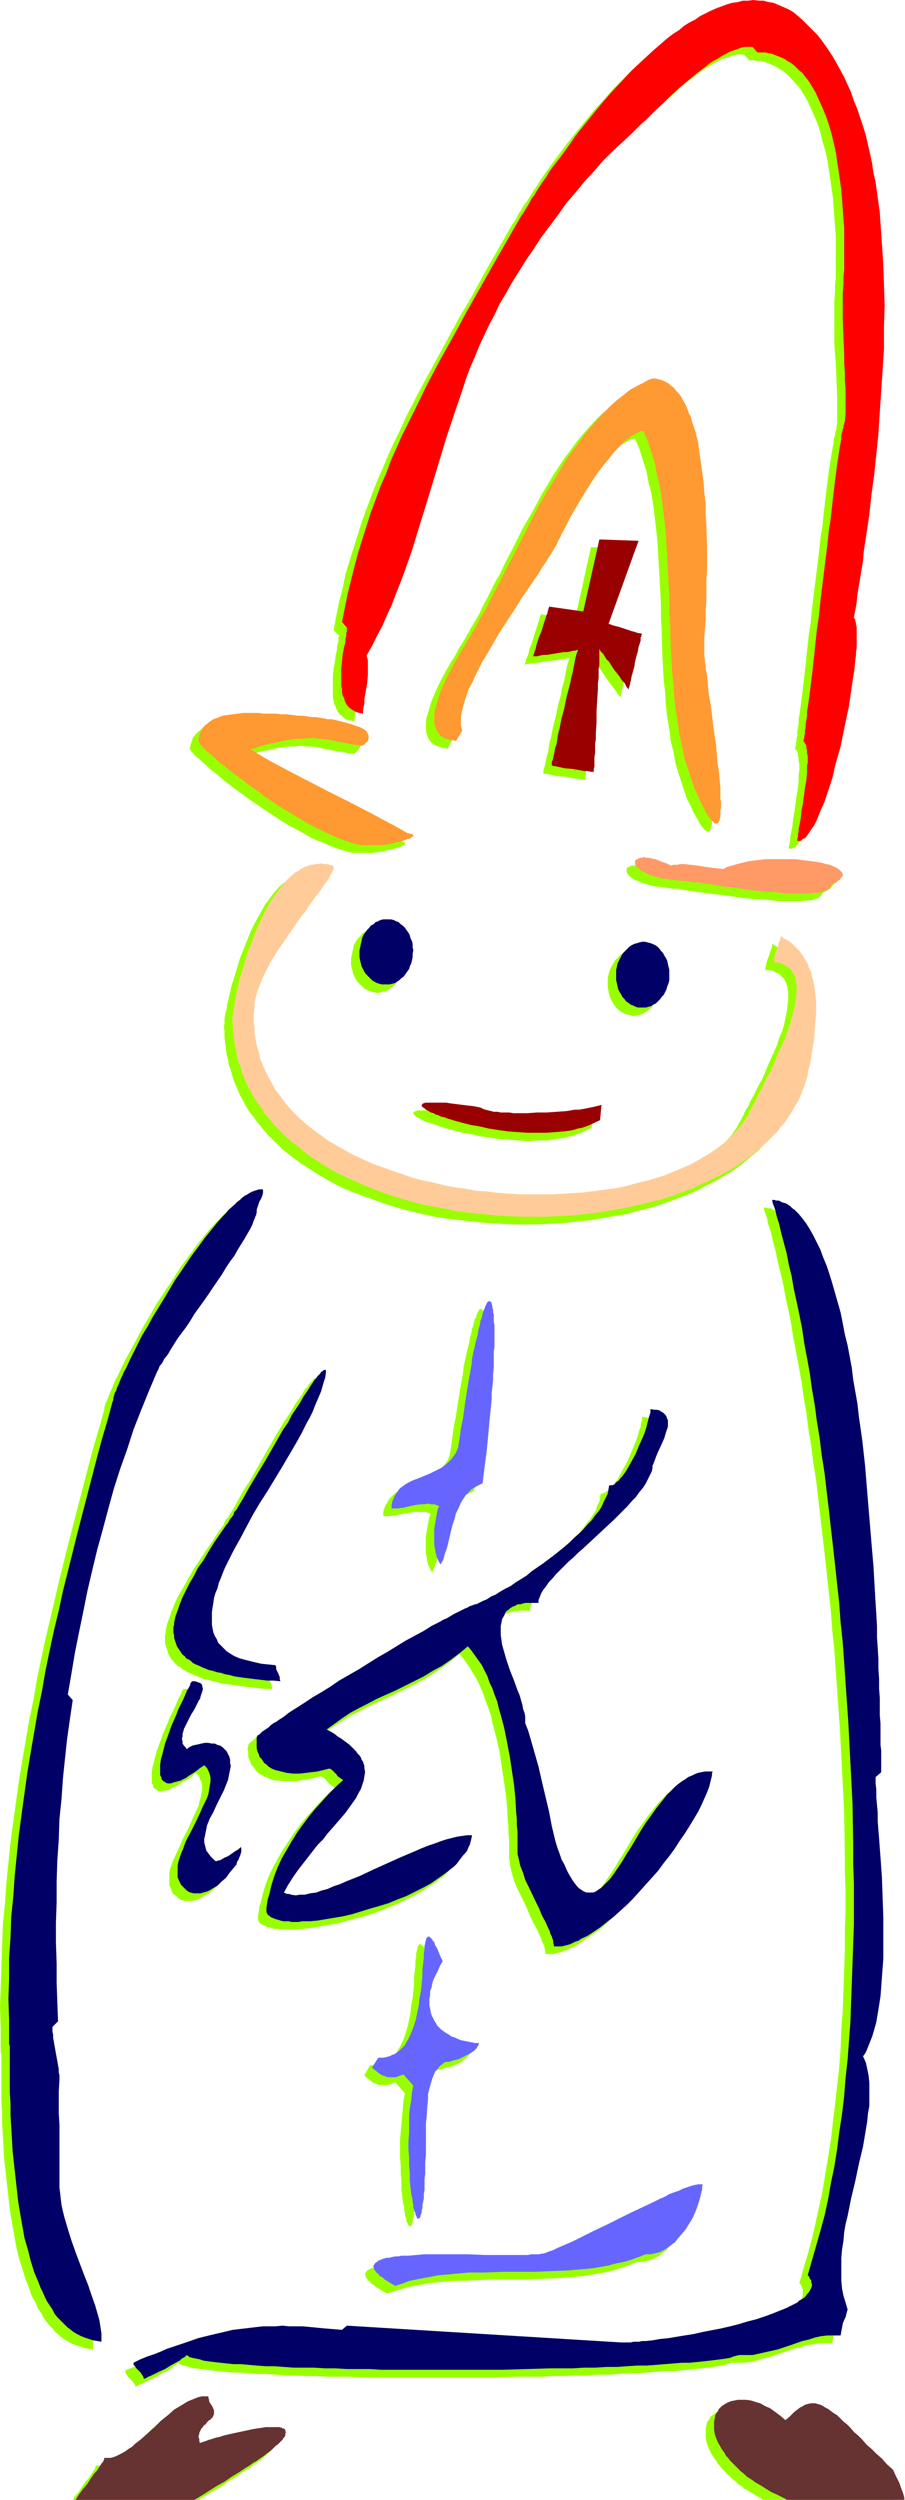 <?xml version="1.0" encoding="UTF-8" standalone="no"?>
<svg
   version="1.0"
   width="55.327mm"
   height="152.761mm"
   id="svg38"
   sodipodi:docname="Pope 1.wmf"
   xmlns:inkscape="http://www.inkscape.org/namespaces/inkscape"
   xmlns:sodipodi="http://sodipodi.sourceforge.net/DTD/sodipodi-0.dtd"
   xmlns="http://www.w3.org/2000/svg"
   xmlns:svg="http://www.w3.org/2000/svg">
  <sodipodi:namedview
     id="namedview38"
     pagecolor="#ffffff"
     bordercolor="#000000"
     borderopacity="0.25"
     inkscape:showpageshadow="2"
     inkscape:pageopacity="0.0"
     inkscape:pagecheckerboard="0"
     inkscape:deskcolor="#d1d1d1"
     inkscape:document-units="mm" />
  <defs
     id="defs1">
    <pattern
       id="WMFhbasepattern"
       patternUnits="userSpaceOnUse"
       width="6"
       height="6"
       x="0"
       y="0" />
  </defs>
  <path
     style="fill:#99ff00;fill-opacity:1;fill-rule:evenodd;stroke:none"
     d="m 143.823,32.803 0.646,-0.646 0.646,-0.646 0.646,-0.646 0.808,-0.646 0.646,-0.646 0.808,-0.808 1.616,-1.616 1.778,-1.616 1.778,-1.778 1.939,-1.616 1.939,-1.778 1.939,-1.616 1.939,-1.454 0.97,-0.808 0.97,-0.646 0.97,-0.485 0.97,-0.646 0.97,-0.485 0.808,-0.485 0.97,-0.323 0.97,-0.323 0.808,-0.323 0.808,-0.162 h 0.97 0.808 l 1.131,1.293 h 0.808 l 0.97,0.162 h 0.808 l 0.808,0.162 0.808,0.323 0.808,0.323 0.808,0.323 0.646,0.323 0.646,0.485 0.808,0.485 0.646,0.485 0.485,0.485 0.646,0.646 0.646,0.646 0.485,0.646 0.646,0.646 0.485,0.646 0.485,0.808 0.97,1.616 0.808,1.778 0.808,1.778 0.808,1.939 0.646,1.939 0.485,2.101 0.646,2.101 0.485,2.101 0.323,2.262 0.323,2.101 0.323,2.262 0.323,2.262 0.162,2.262 0.162,2.262 0.162,2.101 0.162,2.101 v 2.101 2.101 1.939 1.778 1.778 l -0.162,1.778 v 1.454 l -0.162,2.101 v 1.939 4.201 4.04 l 0.323,4.04 0.162,4.04 0.162,3.878 v 1.939 1.778 1.939 l -0.162,1.778 v 0.162 l -0.162,0.162 v 0.323 l -0.162,0.323 v 0.485 l -0.162,0.485 -0.162,0.646 v 0.646 l -0.162,0.808 -0.162,0.808 -0.162,0.97 -0.162,0.97 -0.162,0.97 -0.162,1.131 -0.162,1.131 -0.162,1.131 -0.162,1.293 -0.162,1.293 -0.162,1.293 -0.162,1.454 -0.323,2.747 -0.323,3.07 -0.485,3.07 -0.323,3.232 -0.808,6.464 -0.808,6.625 -0.323,3.232 -0.485,3.232 -0.323,3.07 -0.323,3.07 -0.323,2.909 -0.323,2.747 -0.162,1.293 -0.162,1.293 -0.162,1.293 -0.162,1.131 -0.162,1.131 -0.162,0.97 v 0.97 l -0.162,0.97 -0.162,0.97 v 0.808 l -0.162,0.646 v 0.646 l -0.162,0.646 v 0.485 l -0.162,0.323 v 0.485 l 0.323,0.162 0.162,0.485 0.162,0.323 v 0.485 l 0.162,0.646 v 0.646 l 0.162,0.646 v 0.646 0.808 l -0.162,0.808 v 1.616 l -0.162,1.616 -0.323,1.939 -0.485,3.555 -0.323,1.778 -0.162,1.616 -0.323,1.616 -0.162,0.646 v 0.646 l -0.162,0.808 v 0.485 l -0.162,0.485 v 0.485 h 0.323 0.323 l 0.323,-0.162 0.485,-0.162 0.323,-0.323 0.323,-0.323 0.323,-0.485 0.323,-0.323 0.323,-0.646 0.485,-0.485 0.323,-0.646 0.323,-0.646 0.323,-0.646 0.323,-0.808 0.323,-0.808 0.323,-0.808 0.808,-1.778 0.646,-1.939 0.646,-1.939 0.646,-2.101 0.485,-2.262 0.646,-2.262 0.485,-2.262 0.646,-2.424 0.97,-4.686 0.485,-2.262 0.323,-2.262 0.323,-2.262 0.323,-2.101 0.323,-2.101 0.162,-1.939 0.162,-0.97 v -0.808 -0.97 l 0.162,-0.808 v -0.808 -0.646 -1.454 -0.485 -0.646 l -0.162,-0.485 v -0.485 l -0.162,-0.323 v -0.323 l -0.162,-0.323 -0.162,-0.162 0.323,-1.778 0.162,-1.778 0.323,-1.778 0.323,-1.939 0.323,-1.939 0.323,-1.939 0.323,-1.939 0.323,-2.101 0.485,-4.201 0.646,-4.363 0.485,-4.525 0.646,-4.686 0.485,-4.686 0.485,-4.686 0.323,-4.848 0.323,-5.009 0.323,-4.848 0.323,-5.009 v -5.009 l 0.162,-4.848 -0.162,-5.009 -0.162,-4.848 -0.162,-4.848 -0.323,-2.424 -0.162,-2.262 -0.162,-2.424 -0.323,-2.262 -0.323,-2.262 -0.323,-2.262 -0.323,-2.262 -0.485,-2.262 -0.485,-2.101 -0.485,-2.262 -0.485,-2.101 -0.646,-1.939 -0.646,-2.101 -0.646,-1.939 -0.646,-1.939 -0.808,-1.939 -0.808,-1.778 -0.808,-1.778 -0.97,-1.778 -0.97,-1.616 -0.97,-1.778 -0.97,-1.454 -1.131,-1.616 -1.131,-1.454 -1.293,-1.293 -1.293,-1.293 -0.97,-0.97 -0.97,-0.97 -1.131,-0.646 -1.131,-0.808 -1.131,-0.485 -1.131,-0.485 -1.131,-0.485 -1.131,-0.162 -1.131,-0.323 h -1.131 -1.293 -1.131 l -1.293,0.162 -1.131,0.162 -1.293,0.323 -1.131,0.323 -1.293,0.323 -1.293,0.485 -1.131,0.646 -1.293,0.485 -1.293,0.646 -1.131,0.808 -1.293,0.808 -1.293,0.808 -1.293,0.808 -1.131,0.97 -1.293,0.808 -1.131,1.131 -2.424,1.939 -2.424,2.262 -2.424,2.424 -2.262,2.262 -2.262,2.585 -2.262,2.424 -2.101,2.585 -2.101,2.585 -1.939,2.424 -1.939,2.585 -1.778,2.424 -1.616,2.262 -0.808,1.131 -0.646,1.131 -0.808,1.131 -0.646,0.97 -0.646,1.131 -0.646,0.97 -0.646,0.808 -0.485,0.97 -0.646,0.808 -0.323,0.808 -0.485,0.808 -0.485,0.646 -6.302,10.988 -3.07,5.656 -3.232,5.494 -3.07,5.656 -3.07,5.656 -3.07,5.656 -2.909,5.656 -1.293,2.909 -1.454,2.909 -1.293,2.909 -1.293,3.07 -1.293,2.909 -1.131,2.909 -1.131,3.07 -1.131,3.07 -0.97,3.07 -0.97,3.07 -0.97,3.07 -0.97,3.232 -0.646,3.232 -0.808,3.07 -0.646,3.232 -0.646,3.393 1.293,1.131 -0.162,0.485 v 0.485 0.485 l -0.162,0.485 -0.162,0.646 v 0.646 l -0.323,1.454 -0.162,1.454 -0.323,1.616 -0.162,1.778 v 1.616 1.616 0.808 0.808 l 0.162,0.646 0.162,0.808 0.323,0.646 0.162,0.485 0.323,0.646 0.323,0.485 0.485,0.485 0.485,0.323 0.485,0.485 0.646,0.162 0.808,0.162 0.646,0.162 v -0.808 l 0.162,-0.808 0.162,-0.808 v -0.808 l 0.323,-1.939 0.323,-1.939 0.162,-1.939 v -0.808 -0.97 -0.808 -0.646 l -0.162,-0.646 -0.162,-0.485 1.293,-2.262 1.131,-2.262 1.131,-2.424 1.131,-2.262 1.131,-2.424 0.97,-2.585 0.97,-2.424 0.97,-2.585 1.778,-5.009 1.616,-5.332 1.616,-5.171 1.616,-5.333 3.232,-10.665 1.778,-5.333 1.778,-5.171 0.97,-2.585 0.97,-2.585 0.97,-2.585 0.97,-2.424 1.131,-2.424 1.131,-2.424 1.293,-2.424 1.131,-2.424 1.454,-2.424 1.454,-2.585 1.616,-2.585 1.616,-2.585 1.778,-2.585 1.778,-2.747 1.939,-2.585 1.939,-2.585 1.939,-2.585 2.101,-2.585 2.101,-2.424 2.101,-2.424 2.101,-2.424 2.101,-2.101 2.262,-2.101 z"
     id="path1" />
  <path
     style="fill:#99ff00;fill-opacity:1;fill-rule:evenodd;stroke:none"
     d="m 146.732,101.318 0.97,2.262 0.808,2.585 0.808,2.424 0.485,2.585 0.646,2.585 0.485,2.747 0.323,2.747 0.323,2.747 0.323,2.909 0.162,2.909 0.162,2.747 0.162,2.909 0.323,5.979 v 2.909 l 0.162,2.909 0.162,5.979 0.323,5.817 0.323,2.747 0.162,2.909 0.323,2.909 0.485,2.747 0.323,2.747 0.646,2.585 0.485,2.747 0.808,2.585 0.808,2.424 0.808,2.585 1.131,2.262 0.485,1.131 0.646,1.131 0.485,0.808 0.323,0.646 0.323,0.485 0.323,0.485 0.323,0.323 0.162,0.323 0.323,0.162 0.323,0.162 h 0.162 0.162 0.162 l 0.162,-0.162 0.162,-0.323 v -0.162 l 0.162,-0.485 0.162,-0.323 v -0.485 -0.485 l 0.162,-0.485 v -2.101 l -0.162,-0.646 v -0.808 -1.616 l -0.162,-1.939 -0.162,-1.778 -0.323,-1.939 -0.162,-2.101 -0.162,-2.101 -0.646,-4.201 -0.485,-4.201 -0.323,-2.101 -0.162,-1.939 -0.323,-1.939 -0.162,-1.616 -0.323,-1.778 v -0.646 l -0.162,-0.808 v -0.646 l -0.162,-0.646 v -0.485 -0.646 -0.485 -0.323 -0.808 -1.778 l 0.162,-1.939 0.162,-2.101 v -2.262 l 0.162,-2.262 v -2.262 -2.424 l 0.162,-2.424 v -2.585 -2.424 l -0.162,-5.171 v -2.585 l -0.162,-2.424 -0.162,-2.585 -0.323,-2.424 -0.162,-2.424 -0.323,-2.262 -0.485,-2.262 -0.323,-2.262 -0.485,-2.101 -0.646,-1.939 -0.162,-0.808 -0.323,-0.97 -0.323,-0.808 -0.485,-0.808 -0.323,-0.808 -0.323,-0.808 -0.485,-0.646 -0.323,-0.808 -0.485,-0.485 -0.485,-0.646 -0.485,-0.485 -0.485,-0.485 -0.485,-0.485 -0.485,-0.485 -0.646,-0.323 -0.485,-0.162 -0.646,-0.323 -0.646,-0.162 -0.646,-0.162 h -0.646 l -0.97,0.323 -0.808,0.485 -1.616,0.808 -1.778,1.131 -1.616,1.131 -1.454,1.293 -1.616,1.293 -1.454,1.454 -1.454,1.616 -1.454,1.616 -1.454,1.778 -1.293,1.778 -1.454,1.939 -1.293,1.939 -1.293,1.939 -1.131,1.939 -1.293,2.101 -2.262,4.201 -2.424,4.201 -2.101,4.201 -2.101,4.04 -0.97,2.101 -1.131,1.939 -0.97,1.939 -0.97,1.939 -0.97,1.778 -0.808,1.778 -0.97,1.616 -0.97,1.616 -0.162,0.323 -0.162,0.485 -0.485,0.646 -0.323,0.646 -0.485,0.808 -0.485,0.808 -0.646,0.97 -0.485,0.97 -0.646,1.131 -0.646,0.97 -1.293,2.262 -1.293,2.424 -1.131,2.424 -0.485,1.131 -0.485,1.293 -0.323,1.131 -0.323,1.131 -0.323,0.97 -0.162,1.131 v 0.97 0.97 l 0.162,0.808 0.162,0.323 0.162,0.485 0.162,0.323 0.162,0.323 0.323,0.323 0.162,0.323 0.323,0.162 0.485,0.323 0.323,0.162 0.485,0.162 0.485,0.162 0.485,0.162 h 0.485 l 0.646,0.162 1.293,-2.424 v -0.485 l -0.162,-0.485 v -0.485 -0.485 -0.485 -0.485 l 0.162,-1.131 0.162,-1.293 0.485,-1.293 0.485,-1.293 0.485,-1.454 0.646,-1.616 0.808,-1.454 0.808,-1.616 0.808,-1.616 0.97,-1.616 0.97,-1.616 1.939,-3.232 2.101,-3.393 2.101,-3.232 0.97,-1.616 1.131,-1.454 0.97,-1.616 0.485,-0.646 0.485,-0.808 0.97,-1.293 0.808,-1.293 0.808,-1.293 0.808,-1.293 0.646,-0.97 0.485,-0.97 0.646,-0.97 0.323,-0.808 0.485,-0.808 0.323,-0.808 0.485,-0.808 0.485,-0.97 0.97,-1.778 1.131,-2.101 1.131,-1.939 1.293,-2.101 1.293,-2.101 1.454,-1.939 1.293,-1.939 1.454,-1.778 0.646,-0.808 0.646,-0.808 0.646,-0.808 0.808,-0.646 0.646,-0.646 0.646,-0.646 0.646,-0.485 0.808,-0.485 0.646,-0.323 0.485,-0.323 0.646,-0.323 z"
     id="path2" />
  <path
     style="fill:#99ff00;fill-opacity:1;fill-rule:evenodd;stroke:none"
     d="m 92.273,194.233 -2.262,-1.131 -2.101,-1.293 -4.525,-2.424 -4.686,-2.424 -4.525,-2.262 -4.686,-2.424 -4.525,-2.424 -4.686,-2.424 -4.363,-2.424 1.293,-0.485 1.293,-0.485 1.293,-0.323 1.293,-0.323 1.131,-0.162 1.131,-0.323 0.97,-0.162 1.131,-0.162 0.97,-0.162 h 0.808 0.97 l 0.808,-0.162 h 0.808 l 0.808,0.162 h 1.454 l 1.454,0.162 1.131,0.323 1.293,0.162 1.131,0.323 2.262,0.323 1.131,0.323 h 1.131 0.162 0.162 l 0.323,-0.323 0.323,-0.323 0.323,-0.323 0.162,-0.323 0.162,-0.162 v -0.323 l 0.162,-0.323 -0.162,-0.323 v -0.323 l -0.323,-0.323 -0.162,-0.162 -0.485,-0.323 -0.485,-0.323 -0.646,-0.323 -0.646,-0.323 -0.808,-0.323 -1.131,-0.323 -0.485,-0.162 -0.646,-0.162 -0.646,-0.162 -0.646,-0.162 -0.646,-0.162 -0.808,-0.162 h -0.808 l -0.808,-0.162 -0.97,-0.162 -0.97,-0.162 h -0.97 l -0.97,-0.162 -1.131,-0.162 h -1.131 l -1.131,-0.162 h -1.293 l -1.293,-0.162 h -1.454 l -1.454,-0.162 h -1.454 l -0.97,-0.162 h -1.131 -1.293 -1.131 l -1.293,0.162 -1.131,0.162 -1.293,0.162 -1.131,0.323 -1.131,0.323 -0.97,0.323 -0.97,0.646 -0.323,0.323 -0.485,0.323 -0.323,0.323 -0.323,0.485 -0.323,0.323 -0.162,0.485 -0.162,0.485 -0.162,0.485 -0.162,0.646 -0.162,0.646 h 0.162 v 0.162 l 0.162,0.162 0.162,0.323 0.323,0.162 0.162,0.323 0.162,0.162 0.323,0.323 0.808,0.646 0.646,0.646 0.97,0.808 0.97,0.97 1.131,0.808 1.131,0.97 1.131,0.97 1.293,0.97 1.454,1.131 1.454,0.97 1.454,1.131 1.454,0.97 3.07,2.101 3.232,2.101 1.616,0.97 1.616,0.808 1.454,0.808 1.616,0.97 1.454,0.646 1.616,0.646 1.454,0.646 1.293,0.485 1.454,0.485 1.131,0.323 1.293,0.323 h 1.131 1.131 1.293 1.131 l 1.131,-0.162 1.293,-0.162 0.97,-0.323 1.131,-0.162 0.808,-0.323 0.808,-0.162 0.323,-0.162 0.323,-0.162 0.162,-0.162 h 0.323 l 0.162,-0.162 v -0.162 -0.162 0 -0.162 h -0.162 l -0.162,-0.162 h -0.323 -0.323 z"
     id="path3" />
  <path
     style="fill:#99ff00;fill-opacity:1;fill-rule:evenodd;stroke:none"
     d="m 164.992,202.474 -1.454,-0.162 -1.454,-0.162 -3.07,-0.485 -1.454,-0.162 -1.454,-0.162 h -0.808 l -0.808,0.162 h -0.808 l -0.646,0.162 -0.97,-0.485 -0.97,-0.323 -0.808,-0.323 -0.808,-0.323 -0.808,-0.162 -0.646,-0.162 h -0.646 -0.485 -0.485 -0.485 l -0.323,0.162 -0.323,0.162 -0.323,0.162 -0.162,0.162 v 0.323 0.162 0.323 l 0.162,0.323 0.162,0.323 0.323,0.323 0.323,0.323 0.485,0.323 0.485,0.323 0.646,0.162 0.646,0.323 0.808,0.323 0.808,0.162 0.97,0.323 1.131,0.162 1.131,0.162 1.293,0.162 1.293,0.162 h 0.162 0.323 0.485 l 0.808,0.162 0.808,0.162 0.97,0.162 1.131,0.162 1.131,0.162 1.293,0.162 1.293,0.162 1.293,0.162 1.454,0.162 1.454,0.162 3.07,0.485 3.07,0.323 2.909,0.162 1.454,0.162 1.454,0.162 h 1.293 1.293 1.293 1.131 l 1.131,-0.162 h 0.808 l 0.97,-0.162 0.646,-0.323 h 0.323 l 0.323,-0.162 0.162,-0.162 0.162,-0.162 0.162,-0.162 0.162,-0.162 0.162,-0.323 v -0.162 l 0.485,-0.162 0.485,-0.323 0.323,-0.162 0.323,-0.162 0.323,-0.323 0.162,-0.162 0.162,-0.162 0.162,-0.323 0.162,-0.162 0.162,-0.162 v -0.485 l -0.162,-0.162 v -0.162 l -0.323,-0.323 -0.485,-0.323 -0.646,-0.485 -0.646,-0.162 -0.808,-0.323 -0.808,-0.323 -1.131,-0.162 -0.97,-0.323 -1.131,-0.162 -1.293,-0.162 -1.293,-0.162 h -1.293 l -1.293,-0.162 h -1.454 -1.293 -1.454 l -1.293,0.162 h -1.454 l -1.293,0.162 -1.454,0.162 -1.131,0.323 -1.293,0.323 -1.131,0.323 -1.131,0.323 z"
     id="path4" />
  <path
     style="fill:#99ff00;fill-opacity:1;fill-rule:evenodd;stroke:none"
     d="m 170.972,259.031 -0.808,1.454 -0.97,1.454 -1.131,1.293 -1.293,1.293 -1.293,1.131 -1.454,1.131 -1.616,1.131 -1.616,0.97 -1.616,0.97 -1.778,0.97 -1.939,0.808 -1.939,0.808 -1.939,0.808 -2.101,0.646 -2.262,0.646 -2.101,0.646 -2.262,0.485 -2.262,0.485 -2.424,0.323 -2.424,0.323 -2.424,0.323 -2.424,0.323 -2.424,0.162 h -2.586 -2.424 -2.586 -2.586 l -2.586,-0.162 -2.424,-0.162 -2.586,-0.162 -2.586,-0.323 -2.586,-0.323 -2.424,-0.485 -2.586,-0.485 -2.424,-0.485 -2.424,-0.646 -2.424,-0.646 -2.262,-0.646 -2.424,-0.808 -2.262,-0.808 -2.262,-0.97 -2.101,-0.97 -2.101,-0.97 -2.101,-1.131 -1.939,-1.131 -1.939,-1.131 -1.778,-1.293 -1.778,-1.293 -1.616,-1.293 -1.616,-1.454 -1.454,-1.454 -1.454,-1.616 -1.293,-1.616 -1.131,-1.616 -0.97,-1.778 -0.97,-1.778 -0.808,-1.778 -0.808,-1.939 -0.162,-0.97 -0.323,-0.97 -0.323,-0.97 -0.162,-1.131 -0.162,-0.97 -0.162,-1.131 v -0.97 l -0.162,-1.131 v -1.131 -0.97 l 0.162,-1.131 v -1.131 l 0.162,-1.131 0.323,-1.131 0.323,-1.131 0.485,-1.131 0.485,-1.293 0.646,-1.131 0.646,-1.293 0.646,-1.293 0.808,-1.454 0.808,-1.293 1.778,-2.585 1.778,-2.585 1.778,-2.585 0.485,-0.485 0.485,-0.646 0.808,-1.293 0.808,-1.131 0.808,-0.97 0.808,-1.131 0.646,-0.97 0.646,-0.97 0.646,-0.808 0.485,-0.808 0.485,-0.646 0.162,-0.646 0.323,-0.485 v -0.162 l 0.162,-0.162 v -0.162 l -0.162,-0.162 v -0.162 0 l -0.162,-0.162 h -0.162 l -0.646,-0.162 -0.646,-0.162 h -0.646 l -0.646,-0.162 -0.646,0.162 h -0.646 l -0.646,0.162 -0.646,0.162 -0.485,0.162 -0.646,0.162 -0.646,0.323 -0.485,0.323 -0.646,0.323 -0.485,0.485 -1.131,0.808 -0.97,0.97 -0.97,1.131 -0.97,1.293 -0.97,1.293 -0.808,1.454 -0.808,1.454 -0.808,1.454 -0.808,1.616 -0.646,1.616 -0.646,1.616 -0.646,1.616 -0.646,1.616 -0.485,1.616 -0.485,1.616 -0.485,1.616 -0.485,1.454 -0.323,1.454 -0.323,1.454 -0.323,1.293 -0.162,1.131 -0.323,1.293 -0.162,0.97 v 0.808 0.485 l -0.162,0.323 0.162,1.293 v 1.454 l 0.162,1.293 0.162,1.293 0.162,1.293 0.323,1.131 0.162,1.293 0.485,1.131 0.323,1.293 0.323,1.131 0.485,1.131 0.485,1.131 0.485,1.131 0.646,1.131 0.485,0.97 0.646,1.131 0.646,0.97 0.808,0.97 0.646,0.97 0.808,0.97 0.808,0.97 0.808,0.97 1.778,1.778 1.778,1.778 2.101,1.616 1.939,1.454 2.262,1.454 2.262,1.454 2.262,1.293 2.424,1.293 2.586,1.131 2.586,0.97 2.747,0.97 2.586,0.97 2.747,0.808 2.909,0.808 2.747,0.646 2.909,0.646 3.07,0.485 2.909,0.323 2.909,0.323 3.07,0.323 3.07,0.162 2.909,0.162 h 3.07 3.07 l 2.909,-0.162 3.07,-0.162 2.909,-0.323 3.07,-0.323 2.909,-0.485 2.747,-0.485 2.909,-0.485 2.747,-0.808 2.747,-0.646 2.586,-0.808 2.586,-0.97 2.586,-0.97 2.424,-0.97 2.424,-1.293 2.262,-1.131 2.262,-1.293 2.101,-1.293 1.939,-1.454 1.939,-1.616 1.778,-1.454 0.808,-0.97 0.808,-0.808 0.808,-0.808 0.646,-0.97 0.808,-0.808 0.646,-0.97 0.646,-0.97 0.646,-0.97 0.485,-0.97 0.646,-0.97 0.485,-0.97 0.485,-1.131 0.323,-0.97 0.485,-1.131 0.323,-1.131 0.323,-0.97 0.162,-1.131 0.323,-1.131 0.323,-1.939 0.323,-1.939 0.323,-2.101 0.162,-2.101 0.162,-2.101 0.162,-2.101 v -2.101 l -0.162,-2.101 -0.162,-1.131 -0.162,-0.97 -0.162,-0.97 -0.323,-0.97 -0.162,-0.97 -0.485,-0.97 -0.323,-0.808 -0.485,-0.97 -0.485,-0.808 -0.485,-0.808 -0.646,-0.808 -0.808,-0.646 -0.646,-0.808 -0.808,-0.646 -0.97,-0.485 -0.97,-0.646 v 0.646 l -0.162,0.485 -0.323,0.808 -0.162,0.646 -0.323,0.808 -0.323,0.97 -0.162,0.808 -0.162,0.808 0.646,0.162 h 0.646 l 0.646,0.162 0.485,0.323 0.485,0.162 0.485,0.323 0.323,0.323 0.323,0.323 0.323,0.323 0.485,0.97 0.162,0.485 0.162,0.485 v 0.485 l 0.162,0.646 v 0.646 1.131 l -0.162,1.454 -0.162,1.293 -0.323,1.616 -0.323,1.454 -0.485,1.616 -0.646,1.454 -0.485,1.616 -1.454,3.232 -0.646,1.454 -0.646,1.616 -0.646,1.454 -0.808,1.454 -0.646,1.293 -0.646,1.293 -0.646,1.131 -0.485,1.131 -0.646,0.97 -0.162,0.323 -0.162,0.485 -0.162,0.323 -0.162,0.323 -0.162,0.323 -0.162,0.323 -0.162,0.162 v 0.162 0.162 z"
     id="path5" />
  <path
     style="fill:#99ff00;fill-opacity:1;fill-rule:evenodd;stroke:none"
     d="m 134.289,261.616 2.424,-1.131 0.323,-3.555 -0.485,0.162 -0.646,0.162 -0.646,0.162 -0.808,0.162 -0.808,0.162 -0.808,0.162 -0.97,0.162 -0.97,0.162 h -0.97 l -0.97,0.162 -2.262,0.162 -2.262,0.162 -2.262,0.162 h -2.262 -2.101 -1.131 -0.97 l -0.97,-0.162 h -0.97 -0.808 l -0.808,-0.162 -0.646,-0.162 h -0.646 l -0.646,-0.162 -0.485,-0.162 -0.323,-0.162 -0.323,-0.323 -1.616,-0.162 -1.454,-0.323 -1.293,-0.162 -1.293,-0.162 -1.131,-0.162 h -1.131 l -0.97,-0.162 h -0.808 -0.808 -1.293 -0.485 -0.323 l -0.485,0.162 -0.162,0.162 h -0.162 l -0.162,0.162 v 0.162 0.162 l 0.162,0.162 0.162,0.162 0.323,0.323 0.323,0.162 0.323,0.162 0.485,0.323 0.323,0.162 0.646,0.323 0.485,0.162 0.646,0.162 0.808,0.323 0.646,0.162 0.808,0.323 1.616,0.485 1.778,0.485 1.939,0.485 1.939,0.323 2.101,0.485 2.101,0.323 2.262,0.323 2.262,0.162 2.262,0.162 2.101,0.162 2.262,-0.162 h 2.101 l 2.101,-0.323 2.101,-0.323 1.939,-0.485 0.808,-0.323 z"
     id="path6" />
  <path
     style="fill:#99ff00;fill-opacity:1;fill-rule:evenodd;stroke:none"
     d="m 119.422,399.938 v -0.808 -0.808 l -0.162,-0.808 -0.162,-0.97 -0.323,-0.97 -0.323,-1.131 -0.485,-0.97 -0.323,-1.131 -0.808,-2.424 -0.97,-2.424 -0.808,-2.262 -0.323,-1.293 -0.323,-1.131 -0.323,-1.131 -0.162,-1.131 -0.162,-1.131 v -0.97 -0.97 l 0.162,-0.97 0.162,-0.808 0.323,-0.808 0.323,-0.323 0.162,-0.485 0.323,-0.162 0.323,-0.323 0.323,-0.323 0.485,-0.323 0.323,-0.162 0.485,-0.162 0.485,-0.162 0.646,-0.162 0.485,-0.162 h 0.646 l 0.646,-0.162 h 0.808 0.808 0.808 v -0.646 l 0.323,-0.808 0.323,-0.808 0.485,-0.808 0.646,-0.808 0.646,-0.808 0.808,-0.97 0.808,-0.97 0.808,-0.97 0.97,-0.97 1.131,-0.97 0.97,-0.97 1.131,-1.131 1.131,-0.97 2.424,-2.101 2.424,-2.262 2.262,-2.101 1.131,-1.131 1.131,-0.97 0.97,-1.131 0.97,-0.97 0.97,-1.131 0.808,-0.97 0.808,-1.131 0.646,-0.97 0.485,-0.97 0.485,-0.97 0.485,-0.97 0.162,-0.808 v -0.485 l 0.162,-0.323 0.162,-0.485 0.162,-0.323 0.323,-0.97 0.485,-0.97 0.97,-2.262 0.485,-0.97 0.323,-1.131 0.323,-1.131 0.162,-0.485 v -0.485 -0.485 -0.323 l -0.162,-0.485 -0.162,-0.323 -0.162,-0.323 -0.162,-0.485 -0.485,-0.162 -0.323,-0.323 -0.485,-0.162 -0.646,-0.162 -0.646,-0.162 -0.808,-0.162 v 0.485 0.323 l -0.162,0.485 -0.162,0.646 v 0.485 l -0.323,0.646 -0.162,0.646 -0.162,0.646 -0.485,1.454 -0.646,1.454 -0.646,1.616 -0.646,1.454 -0.808,1.454 -0.808,1.454 -0.646,1.293 -0.485,0.485 -0.323,0.646 -0.485,0.485 -0.323,0.323 -0.485,0.485 -0.323,0.162 -0.323,0.323 -0.485,0.162 -0.323,0.162 h -0.323 l -0.162,0.808 -0.162,0.97 -0.485,0.97 -0.323,1.131 -0.646,0.97 -0.646,0.97 -0.808,0.97 -0.808,1.131 -0.808,0.97 -1.131,1.131 -0.97,0.97 -1.131,0.97 -1.131,1.131 -1.131,0.97 -2.424,2.101 -2.586,1.778 -2.586,1.939 -1.293,0.808 -1.131,0.808 -1.293,0.808 -1.131,0.808 -1.293,0.646 -1.131,0.646 -0.97,0.646 -1.131,0.485 -0.97,0.646 -0.808,0.323 -0.97,0.485 -0.646,0.323 h -0.323 l -0.323,0.162 -0.485,0.162 -0.485,0.162 -0.485,0.323 -0.485,0.162 -0.646,0.323 -0.646,0.323 -0.646,0.323 -0.646,0.485 -0.808,0.323 -0.808,0.485 -0.808,0.323 -0.97,0.485 -1.778,0.97 -1.778,1.131 -2.101,1.131 -2.101,1.131 -2.101,1.293 -2.101,1.293 -2.262,1.293 -4.363,2.747 -4.363,2.585 -2.262,1.454 -1.939,1.293 -2.101,1.293 -1.939,1.131 -1.778,1.131 -1.616,1.131 -0.808,0.646 -0.808,0.485 -0.808,0.485 -0.646,0.485 -0.646,0.485 -0.646,0.323 -0.485,0.485 -0.485,0.323 -0.485,0.323 -0.485,0.323 -0.323,0.323 -0.323,0.323 -0.323,0.162 -0.162,0.323 -0.162,0.162 v 0 l -0.162,0.97 0.162,0.808 v 0.808 l 0.162,0.646 0.323,0.646 0.162,0.646 0.485,0.485 0.323,0.485 0.323,0.485 0.485,0.485 0.485,0.323 0.646,0.323 0.485,0.323 0.646,0.162 0.485,0.323 0.646,0.162 0.646,0.162 h 0.646 l 1.454,0.162 h 1.454 1.454 l 1.293,-0.323 1.454,-0.162 1.293,-0.323 1.293,-0.323 h 0.162 l 0.162,0.162 0.485,0.162 0.485,0.485 0.808,0.97 0.485,0.323 0.485,0.323 0.162,0.162 h 0.162 l -1.616,1.454 -1.616,1.616 -1.616,1.778 -1.616,1.778 -1.454,1.778 -1.454,1.939 -1.293,1.939 -1.293,1.939 -1.131,1.939 -1.131,2.101 -0.97,1.939 -0.808,2.101 -0.646,2.101 -0.485,2.101 -0.323,0.97 -0.162,1.131 -0.162,0.97 v 0.97 l 0.162,0.323 0.162,0.323 0.323,0.323 0.323,0.162 0.323,0.162 0.485,0.162 0.485,0.323 h 0.485 l 0.485,0.162 0.646,0.162 h 0.646 l 0.646,0.162 h 1.454 0.808 0.808 l 1.778,-0.162 1.778,-0.162 1.939,-0.323 1.939,-0.323 1.939,-0.323 2.101,-0.485 2.101,-0.646 2.101,-0.485 2.101,-0.646 2.262,-0.808 1.939,-0.808 2.101,-0.808 1.939,-0.97 1.939,-0.97 1.778,-0.97 1.616,-1.131 1.616,-0.97 0.646,-0.646 0.808,-0.485 0.646,-0.646 0.646,-0.646 0.485,-0.646 0.485,-0.485 0.485,-0.646 0.485,-0.646 0.485,-0.646 0.323,-0.808 0.323,-0.646 0.162,-0.646 0.162,-0.646 0.162,-0.646 h -1.131 -1.131 l -1.131,0.162 -1.293,0.323 -1.293,0.323 -1.454,0.485 -1.293,0.485 -1.454,0.485 -1.616,0.646 -1.454,0.646 -3.07,1.293 -3.232,1.454 -3.232,1.454 -3.07,1.454 -1.616,0.646 -1.454,0.646 -1.616,0.646 -1.454,0.646 -1.454,0.485 -1.293,0.485 -1.293,0.323 -1.293,0.323 -1.293,0.162 -1.131,0.162 h -0.97 l -1.131,-0.162 h -0.323 l -0.485,-0.162 -0.485,-0.162 -0.323,-0.162 0.97,-1.778 1.131,-1.616 1.131,-1.616 1.131,-1.616 1.131,-1.454 1.131,-1.454 1.131,-1.454 1.131,-1.293 1.131,-1.293 1.131,-1.293 1.131,-1.293 0.97,-1.131 0.97,-1.131 0.808,-1.131 0.808,-1.131 0.808,-1.131 0.646,-0.97 0.485,-1.131 0.485,-0.97 0.162,-0.97 0.323,-0.97 v -0.97 l -0.162,-0.97 v -0.485 l -0.162,-0.485 -0.162,-0.485 -0.323,-0.485 -0.162,-0.485 -0.323,-0.485 -0.485,-0.485 -0.323,-0.485 -0.485,-0.485 -0.485,-0.485 -0.485,-0.485 -0.646,-0.485 -0.646,-0.485 -0.646,-0.485 -0.808,-0.485 -0.808,-0.485 -0.808,-0.485 -0.97,-0.646 1.778,-1.293 1.939,-1.293 1.778,-1.131 2.101,-1.293 1.939,-0.97 2.101,-1.131 4.202,-1.939 4.363,-2.101 2.262,-1.131 2.101,-1.131 2.101,-1.293 2.101,-1.454 1.939,-1.454 0.97,-0.808 0.97,-0.808 0.808,0.97 0.808,1.131 0.808,1.131 0.646,1.131 0.808,1.293 0.646,1.293 0.646,1.454 0.485,1.293 0.485,1.454 0.646,1.616 0.485,1.454 0.323,1.616 0.808,3.07 0.808,3.393 0.485,3.232 0.485,3.232 0.485,3.393 0.323,3.07 0.162,3.232 0.162,1.454 v 1.454 l 0.162,1.454 v 1.293 1.454 1.293 0.485 l 0.162,0.646 v 0.646 l 0.162,0.646 0.162,0.808 0.162,0.646 0.485,1.616 0.646,1.616 0.808,1.616 1.616,3.393 0.646,1.616 0.808,1.616 0.808,1.454 0.646,1.454 0.323,0.646 0.162,0.646 0.323,0.646 0.162,0.485 0.162,0.485 v 0.485 l 0.162,0.485 v 0.323 h 0.485 0.646 0.646 l 0.646,-0.162 0.646,-0.162 0.646,-0.162 0.646,-0.323 0.646,-0.162 0.646,-0.323 0.808,-0.323 1.293,-0.808 1.454,-0.97 1.454,-0.97 1.616,-1.131 1.454,-1.293 1.454,-1.293 1.616,-1.454 1.454,-1.454 1.454,-1.616 1.454,-1.616 1.454,-1.616 1.454,-1.616 1.293,-1.778 1.293,-1.616 1.293,-1.778 1.131,-1.778 1.131,-1.616 1.131,-1.778 0.97,-1.616 0.97,-1.616 0.808,-1.616 0.646,-1.454 0.646,-1.454 0.485,-1.293 0.162,-0.646 0.162,-0.646 0.162,-0.646 0.162,-0.485 v -0.646 l 0.162,-0.485 h -0.97 -0.808 l -0.808,0.162 -0.808,0.162 -0.808,0.323 -0.646,0.323 -0.808,0.323 -0.808,0.485 -0.646,0.485 -0.646,0.485 -0.808,0.646 -0.646,0.646 -0.646,0.646 -0.646,0.646 -1.293,1.616 -1.293,1.616 -1.131,1.616 -1.293,1.778 -1.131,1.778 -2.101,3.555 -1.131,1.778 -0.97,1.616 -0.97,1.454 -0.97,1.454 -0.485,0.646 -0.485,0.646 -0.485,0.646 -0.485,0.485 -0.485,0.485 -0.485,0.323 -0.485,0.485 -0.485,0.162 -0.485,0.323 -0.485,0.162 -0.485,0.162 h -0.485 l -0.485,-0.162 h -0.323 l -0.485,-0.323 -0.485,-0.162 -0.485,-0.485 -0.485,-0.485 -0.485,-0.485 -0.485,-0.646 -0.485,-0.808 -0.485,-0.97 -0.485,-0.97 -0.485,-0.97 -0.646,-1.293 -0.485,-1.293 -0.485,-1.454 -0.485,-1.616 -0.808,-3.232 -0.646,-3.555 -0.808,-3.393 -0.808,-3.393 -0.808,-3.555 -0.808,-3.393 -1.131,-3.232 -0.485,-1.616 z"
     id="path7" />
  <path
     style="fill:#99ff00;fill-opacity:1;fill-rule:evenodd;stroke:none"
     d="m 61.731,386.364 -1.616,-0.162 -1.616,-0.162 -1.454,-0.162 -1.454,-0.323 -1.131,-0.485 -1.131,-0.323 -1.131,-0.485 -0.808,-0.485 -0.97,-0.646 -0.646,-0.646 -0.646,-0.646 -0.646,-0.646 -0.323,-0.808 -0.485,-0.808 -0.323,-0.808 -0.162,-0.808 -0.162,-0.97 v -0.97 l -0.162,-0.97 0.162,-0.97 0.162,-1.131 0.162,-0.97 0.162,-1.131 0.323,-1.131 0.485,-1.131 0.323,-1.131 0.485,-1.293 0.485,-1.131 0.485,-1.293 0.646,-1.293 0.646,-1.293 0.646,-1.293 1.293,-2.585 1.616,-2.747 1.454,-2.585 1.616,-2.747 1.778,-2.747 1.616,-2.747 1.616,-2.747 1.616,-2.747 1.616,-2.585 1.454,-2.747 1.293,-2.424 0.646,-1.293 0.646,-1.293 0.485,-1.131 0.485,-1.293 0.485,-1.131 0.485,-1.131 0.323,-1.131 0.323,-1.131 0.323,-0.97 0.162,-1.131 v -0.162 -0.323 0 l -0.162,-0.162 v 0 H 73.043 l -0.162,0.162 h -0.162 l -0.323,0.162 -0.162,0.323 -0.485,0.485 -0.323,0.323 -0.323,0.485 -0.162,0.323 -0.485,0.485 -0.323,0.485 -0.323,0.646 -0.808,1.131 -0.808,1.131 -0.808,1.454 -0.97,1.454 -0.97,1.454 -0.97,1.616 -0.97,1.616 -3.878,6.787 -1.939,3.393 -0.97,1.454 -0.97,1.616 -0.808,1.454 -0.808,1.454 -0.808,1.293 -0.646,1.131 -0.485,0.485 -0.323,0.646 -0.162,0.485 -0.323,0.485 -0.323,0.323 -0.162,0.323 -0.323,0.323 -0.162,0.323 -1.454,2.262 -1.454,2.101 -1.293,1.939 -1.293,1.939 -1.131,1.939 -0.97,1.778 -0.97,1.616 -0.97,1.778 -0.646,1.454 -0.646,1.616 -0.485,1.454 -0.485,1.293 -0.323,1.454 v 0.646 l -0.162,0.485 v 0.646 1.131 l 0.162,0.646 0.162,0.485 0.162,0.485 0.162,0.485 0.162,0.646 0.323,0.485 0.162,0.323 0.808,0.97 0.485,0.485 0.323,0.323 0.646,0.323 0.485,0.485 0.646,0.323 0.485,0.323 0.808,0.323 0.646,0.323 0.808,0.323 0.808,0.323 0.808,0.323 0.97,0.162 0.97,0.323 0.97,0.162 0.97,0.323 1.131,0.162 1.131,0.162 1.293,0.162 1.131,0.162 1.293,0.162 1.454,0.162 1.293,0.162 1.454,0.162 h 1.616 v -0.485 l -0.162,-0.485 -0.323,-0.808 -0.485,-0.97 v -0.485 z"
     id="path8" />
  <path
     style="fill:#99ff00;fill-opacity:1;fill-rule:evenodd;stroke:none"
     d="m 51.065,407.533 -0.323,-0.646 -0.323,-0.646 -0.485,-0.485 -0.485,-0.323 -0.485,-0.323 -0.646,-0.323 -0.808,-0.162 -0.646,-0.162 -0.646,-0.162 -0.808,0.162 h -0.808 l -0.646,0.162 -0.808,0.162 -0.646,0.323 -0.646,0.323 -0.646,0.323 -0.323,-0.323 -0.323,-0.485 -0.323,-0.485 v -0.485 l -0.162,-0.485 0.162,-0.646 v -0.646 l 0.162,-0.485 0.162,-0.646 0.323,-0.646 0.646,-1.293 0.646,-1.293 0.808,-1.293 0.646,-1.293 0.323,-0.485 0.323,-0.646 0.162,-0.646 0.162,-0.485 0.162,-0.485 0.162,-0.485 v -0.323 l -0.162,-0.485 -0.162,-0.323 -0.162,-0.323 -0.323,-0.162 -0.485,-0.162 -0.485,-0.162 h -0.808 v 0 0 0.162 l -0.162,0.162 -0.162,0.162 v 0.323 l -0.162,0.323 -0.162,0.323 -0.485,0.808 -0.323,0.808 -0.485,1.131 -0.485,1.131 -0.646,1.131 -0.485,1.293 -1.131,2.585 -0.97,2.747 -0.485,1.293 -0.323,1.293 -0.323,1.293 -0.323,1.131 -0.162,1.131 v 1.131 0.485 0.323 0.485 l 0.162,0.323 0.162,0.323 v 0.323 l 0.323,0.323 0.162,0.162 0.323,0.162 0.162,0.162 0.323,0.162 h 0.485 0.323 l 0.485,-0.162 h 0.485 l 0.646,-0.162 0.485,-0.323 0.646,-0.323 0.808,-0.323 0.646,-0.485 0.808,-0.485 0.97,-0.485 0.808,-0.646 0.97,-0.808 0.323,0.323 0.323,0.323 0.162,0.323 0.162,0.485 0.323,0.646 0.162,0.808 v 0.97 l -0.162,0.808 -0.162,0.97 -0.323,0.97 -0.162,0.97 -0.485,0.97 -0.485,1.131 -0.485,0.97 -0.97,2.262 -1.131,2.101 -0.97,2.262 -0.485,0.97 -0.485,1.131 -0.485,0.97 -0.323,0.97 -0.323,0.97 -0.162,0.97 v 0.97 0.808 0.808 l 0.323,0.808 0.162,0.323 0.162,0.485 0.162,0.323 0.323,0.323 0.323,0.162 0.646,0.646 0.485,0.323 0.485,0.162 0.646,0.162 h 0.485 0.485 0.646 l 0.485,-0.162 0.646,-0.162 0.485,-0.162 0.646,-0.323 0.485,-0.323 0.485,-0.323 0.646,-0.323 0.97,-0.808 0.97,-0.97 0.808,-0.97 0.808,-1.131 0.808,-0.97 0.162,-0.485 0.323,-0.485 0.162,-0.485 0.162,-0.485 0.162,-0.485 0.162,-0.323 v -0.485 -0.323 -0.323 l -0.162,-0.162 -0.162,0.162 -0.323,0.323 -0.808,0.485 -1.616,1.131 -0.808,0.485 -0.808,0.323 -0.323,0.162 -0.323,0.162 H 48.156 47.833 l -0.646,-0.485 -0.485,-0.646 -0.485,-0.646 -0.485,-0.646 -0.162,-0.646 -0.162,-0.646 -0.162,-0.646 v -0.808 l 0.162,-0.646 v -0.808 l 0.323,-0.808 0.162,-0.646 0.323,-0.808 0.323,-0.808 0.808,-1.616 0.808,-1.778 0.808,-1.616 0.808,-1.616 0.646,-1.616 0.162,-0.808 0.323,-0.808 0.162,-0.808 0.162,-0.808 v -0.808 -0.646 -0.808 z"
     id="path9" />
  <path
     style="fill:#99ff00;fill-opacity:1;fill-rule:evenodd;stroke:none"
     d="m 109.564,344.351 0.485,-3.878 0.485,-3.555 0.323,-3.555 0.162,-1.778 0.162,-1.778 0.162,-1.616 0.162,-1.616 0.162,-1.454 v -1.616 l 0.162,-1.454 0.162,-1.454 v -1.454 l 0.162,-1.454 v -1.293 -1.131 -1.293 l 0.162,-1.131 v -1.131 -1.131 -0.97 -0.97 l -0.162,-0.808 v -0.808 -0.808 -0.646 l -0.162,-0.646 v -0.646 l -0.162,-0.485 v -0.485 l -0.162,-0.323 -0.162,-0.323 v -0.162 l -0.162,-0.162 h -0.162 -0.162 -0.162 l -0.162,0.162 -0.162,0.323 -0.162,0.323 -0.162,0.323 -0.162,0.646 -0.323,0.485 -0.162,0.646 -0.162,0.808 -0.323,0.808 -0.162,0.97 -0.323,1.131 -0.162,1.131 -0.323,1.131 -0.323,1.454 -0.323,1.454 -0.323,1.454 -0.162,1.616 -0.323,1.778 -0.323,1.778 -0.323,2.101 -0.323,1.939 -0.323,2.262 -0.485,2.262 -0.323,2.424 -0.323,2.424 -0.162,0.97 -0.162,0.97 -0.323,0.808 -0.323,0.646 -0.485,0.646 -0.485,0.646 -0.485,0.485 -0.485,0.646 -0.646,0.323 -0.646,0.485 -0.646,0.323 -0.646,0.323 -1.293,0.646 -2.747,1.131 -1.293,0.485 -1.293,0.646 -0.485,0.323 -0.646,0.485 -0.485,0.485 -0.485,0.485 -0.323,0.485 -0.323,0.646 -0.323,0.485 -0.323,0.808 -0.162,0.808 v 0.808 h 0.646 0.646 l 1.454,-0.162 1.454,-0.323 1.293,-0.162 1.454,-0.323 h 0.646 0.646 0.646 0.808 l 0.646,0.162 0.646,0.323 -0.323,0.646 -0.162,0.808 -0.162,0.808 -0.162,0.97 -0.162,0.97 -0.162,0.97 v 0.97 0.97 0.97 0.97 l 0.162,0.808 0.162,0.97 0.162,0.808 0.323,0.646 0.323,0.646 0.323,0.646 0.485,-1.293 0.485,-1.131 0.323,-1.293 0.485,-1.454 0.646,-2.747 0.323,-1.293 0.485,-1.454 0.323,-1.293 0.646,-1.293 0.485,-1.131 0.808,-1.131 0.323,-0.485 0.485,-0.646 0.485,-0.485 0.485,-0.323 0.485,-0.485 0.646,-0.323 0.646,-0.323 z"
     id="path10" />
  <path
     style="fill:#99ff00;fill-opacity:1;fill-rule:evenodd;stroke:none"
     d="m 101.161,477.987 h 0.323 0.323 l 0.485,-0.162 0.485,-0.162 0.646,-0.162 0.646,-0.162 1.293,-0.485 0.646,-0.323 0.646,-0.323 0.485,-0.485 0.485,-0.323 0.485,-0.485 0.323,-0.323 0.162,-0.485 0.162,-0.485 h -0.97 l -0.808,-0.162 -0.808,-0.162 -0.808,-0.162 -0.808,-0.162 -0.808,-0.323 -0.646,-0.162 -0.646,-0.323 -0.646,-0.323 -0.646,-0.485 -0.646,-0.323 -0.485,-0.485 -0.485,-0.485 -0.485,-0.485 -0.323,-0.646 -0.323,-0.485 -0.323,-0.646 -0.323,-0.646 -0.162,-0.646 -0.162,-0.646 -0.162,-0.808 v -0.808 -0.808 l 0.162,-0.808 v -0.97 l 0.323,-0.808 0.162,-0.97 0.323,-0.97 0.485,-0.97 0.485,-0.97 0.485,-1.131 0.646,-1.131 -0.485,-0.808 -0.323,-0.97 -0.323,-0.808 -0.323,-0.646 -0.323,-0.485 -0.162,-0.485 -0.323,-0.485 -0.162,-0.323 -0.323,-0.323 -0.162,-0.162 -0.162,-0.162 H 97.121 96.959 96.798 v 0.162 l -0.162,0.162 -0.162,0.323 v 0.323 l -0.162,0.323 v 0.323 l -0.162,0.485 v 0.485 0.485 l -0.162,0.646 v 1.131 l -0.162,1.454 -0.162,1.454 v 1.454 l -0.162,1.616 -0.162,1.616 -0.323,1.616 -0.162,1.778 -0.323,1.616 -0.323,1.454 -0.485,1.616 -0.485,1.454 -0.646,1.293 -0.323,0.646 -0.323,0.485 -0.323,0.646 -0.485,0.485 -0.485,0.485 -0.485,0.485 -0.485,0.323 -0.485,0.323 -0.485,0.323 -0.646,0.162 -0.646,0.162 -0.646,0.162 h -0.646 -0.646 l -1.293,2.262 0.323,0.485 0.485,0.323 0.485,0.323 0.323,0.323 0.485,0.323 0.485,0.162 0.323,0.162 0.485,0.162 h 0.485 0.485 0.97 l 0.808,-0.162 0.97,-0.485 2.262,2.585 -0.323,1.616 -0.162,1.778 -0.162,1.778 -0.162,1.939 -0.162,1.778 -0.162,1.939 v 1.939 1.939 l 0.162,1.939 v 1.778 l 0.162,1.778 v 1.778 l 0.162,1.616 0.162,1.454 0.323,1.293 v 0.646 l 0.162,0.646 v 0.485 l 0.162,0.485 0.162,0.485 v 0.323 l 0.162,0.485 0.162,0.162 0.162,0.323 v 0.162 l 0.162,0.162 h 0.162 v 0 h 0.162 l 0.162,-0.162 0.162,-0.162 v -0.323 l 0.162,-0.323 v -0.485 l 0.162,-0.485 0.162,-0.485 v -0.646 l 0.162,-0.808 v -0.808 l 0.162,-0.97 v -0.97 l 0.162,-1.131 v -1.131 l 0.162,-1.454 v -1.293 -1.454 l 0.162,-1.616 v -1.778 -1.778 -1.131 -1.293 -1.293 l 0.162,-1.293 v -2.747 l 0.162,-1.454 0.162,-1.293 0.323,-1.293 0.323,-1.131 0.323,-1.131 0.485,-0.97 0.162,-0.485 0.323,-0.485 0.323,-0.485 0.323,-0.323 0.323,-0.323 0.485,-0.323 0.323,-0.162 z"
     id="path11" />
  <path
     style="fill:#99ff00;fill-opacity:1;fill-rule:evenodd;stroke:none"
     d="m 147.217,522.424 h 0.646 0.646 l 0.646,-0.162 0.646,-0.162 0.646,-0.162 0.646,-0.323 0.646,-0.323 0.646,-0.323 0.485,-0.485 0.485,-0.323 0.646,-0.485 0.485,-0.646 0.97,-0.97 0.97,-1.293 0.808,-1.293 0.808,-1.293 0.646,-1.454 0.485,-1.293 0.485,-1.454 0.323,-1.293 0.323,-1.293 v -0.646 l 0.162,-0.485 h -0.485 -0.646 l -0.646,0.162 -0.808,0.323 -0.97,0.162 -0.808,0.323 -1.131,0.485 -0.97,0.485 -1.131,0.485 -1.293,0.485 -1.131,0.485 -1.293,0.646 -2.747,1.293 -2.747,1.293 -5.494,2.747 -2.747,1.454 -1.293,0.646 -1.293,0.646 -1.293,0.485 -1.293,0.646 -1.131,0.485 -1.131,0.646 -1.131,0.323 -0.97,0.485 -0.97,0.323 -0.808,0.323 -0.485,0.162 h -0.485 l -0.485,0.162 h -0.646 -0.485 l -0.808,0.162 h -0.646 -0.808 -1.616 -3.555 -1.939 -1.939 -2.101 l -4.04,-0.162 h -4.202 -1.939 l -1.939,0.162 h -1.778 l -1.778,0.162 -1.616,0.162 h -0.808 l -0.646,0.162 H 88.556 l -0.646,0.162 -0.485,0.162 -0.646,0.162 -0.485,0.162 -0.485,0.162 -0.323,0.162 -0.323,0.162 -0.323,0.162 -0.162,0.323 -0.162,0.162 -0.162,0.323 v 0.162 l 0.162,0.323 v 0.323 l 0.323,0.323 0.162,0.323 0.485,0.323 0.323,0.485 0.646,0.323 0.485,0.485 0.808,0.485 0.808,0.485 0.808,0.485 1.616,-0.485 1.616,-0.485 1.616,-0.485 1.616,-0.323 1.778,-0.323 1.616,-0.323 1.939,-0.162 1.778,-0.162 1.778,-0.162 h 1.778 l 3.717,-0.162 3.878,-0.162 h 3.878 3.717 l 3.878,-0.162 3.878,-0.162 1.778,-0.162 1.939,-0.162 1.778,-0.162 1.939,-0.323 1.778,-0.323 1.778,-0.323 1.778,-0.485 1.616,-0.485 1.778,-0.646 z"
     id="path12" />
  <path
     style="fill:#99ff00;fill-opacity:1;fill-rule:evenodd;stroke:none"
     d="m 168.871,545.693 h 1.616 1.454 l 1.454,-0.162 1.454,-0.323 1.454,-0.485 1.454,-0.323 5.656,-1.939 1.454,-0.323 1.293,-0.485 1.454,-0.162 1.616,-0.323 h 1.454 1.616 l 0.162,-0.97 0.162,-0.808 0.162,-0.808 0.323,-0.808 0.162,-0.485 0.162,-0.323 0.162,-0.646 0.162,-0.646 0.162,-0.485 -0.485,-1.616 -0.485,-1.616 -0.323,-1.616 -0.162,-1.778 v -1.778 -1.778 -1.778 l 0.162,-1.939 0.162,-1.939 0.323,-1.939 0.323,-1.939 0.485,-1.939 0.808,-4.04 0.97,-4.04 0.808,-3.878 0.97,-4.04 0.323,-1.939 0.323,-1.939 0.323,-1.778 0.162,-1.939 0.162,-1.778 0.162,-1.778 v -1.778 -1.616 l -0.162,-1.778 -0.323,-1.454 -0.323,-1.616 -0.646,-1.454 0.485,-0.646 0.323,-0.646 0.646,-1.616 0.646,-1.616 0.485,-1.616 0.485,-1.778 0.323,-1.939 0.323,-1.939 0.323,-2.101 0.162,-2.101 0.162,-2.101 0.162,-2.262 0.162,-2.262 v -2.262 -2.424 -4.686 l -0.162,-4.686 -0.162,-4.525 -0.162,-2.262 -0.162,-2.262 -0.162,-2.262 -0.162,-2.101 -0.162,-2.101 -0.162,-2.101 v -1.778 l -0.162,-1.939 -0.162,-1.778 v -1.616 l -0.162,-1.616 v -1.454 l 1.293,-1.131 v -0.646 -0.97 -0.97 -1.131 -1.293 -1.293 l -0.162,-1.616 v -1.616 -1.778 -1.778 l -0.162,-1.939 v -2.101 l -0.162,-2.101 v -2.262 l -0.162,-2.262 v -2.424 l -0.162,-2.585 v -2.424 l -0.162,-2.585 -0.162,-2.585 -0.162,-2.747 -0.162,-2.747 -0.162,-2.747 -0.162,-2.909 -0.485,-5.656 -0.323,-5.817 -0.646,-5.817 -0.485,-5.817 -0.646,-5.817 -0.808,-5.817 -0.323,-2.909 -0.485,-2.747 -0.485,-2.747 -0.323,-2.747 -0.485,-2.585 -0.485,-2.585 -0.646,-2.585 -0.485,-2.585 -0.646,-2.262 -0.485,-2.424 -0.646,-2.262 -0.646,-2.101 -0.646,-2.101 -0.646,-2.101 -0.808,-1.939 -0.646,-1.778 -0.808,-1.616 -0.808,-1.616 -0.808,-1.454 -0.808,-1.293 -0.97,-1.131 -0.808,-1.131 -0.97,-0.97 -0.485,-0.323 -0.485,-0.323 -0.485,-0.485 -0.646,-0.162 -0.485,-0.323 -0.485,-0.162 -0.485,-0.323 h -0.646 l -0.485,-0.162 h -0.485 l 0.162,0.808 0.323,0.808 0.323,0.97 0.162,0.97 0.323,0.97 0.323,0.97 0.485,2.101 0.646,2.424 0.485,2.424 0.646,2.585 0.646,2.747 0.485,2.747 0.646,2.909 0.646,3.07 0.485,3.232 0.646,3.393 0.646,3.393 0.646,3.555 0.485,3.555 0.646,3.717 0.485,3.878 0.646,3.878 0.485,3.878 0.646,4.04 0.485,4.201 0.485,4.201 0.485,4.201 0.485,4.201 0.485,4.363 0.485,4.525 0.485,4.363 0.323,4.525 0.485,4.525 0.323,4.686 0.323,4.525 0.646,9.211 0.485,9.372 0.485,9.372 0.162,9.372 v 4.686 l 0.162,4.686 v 4.525 l -0.162,4.686 v 4.686 l -0.162,4.525 -0.162,4.525 -0.162,4.525 -0.323,4.363 -0.162,4.363 -0.323,4.363 -0.485,4.363 -0.485,4.201 -0.485,4.04 -0.485,4.201 -0.646,4.04 -0.646,3.878 -0.646,3.878 -0.808,3.717 -0.808,3.717 -0.808,3.555 -0.97,3.555 -0.97,3.232 -0.97,3.393 0.323,0.323 0.162,0.485 0.162,0.323 0.162,0.485 v 0.485 0.323 0.485 l -0.162,0.323 -0.162,0.485 -0.323,0.323 -0.323,0.323 -0.323,0.485 -0.485,0.323 -0.485,0.323 -0.485,0.485 -0.485,0.323 -0.646,0.323 -0.646,0.323 -0.646,0.323 -0.808,0.485 -1.454,0.646 -1.616,0.646 -1.939,0.485 -1.778,0.646 -1.939,0.646 -2.101,0.485 -1.939,0.485 -2.101,0.485 -4.202,0.97 -2.101,0.323 -2.101,0.323 -1.939,0.323 -1.939,0.323 -1.778,0.323 -1.778,0.162 -1.616,0.162 -0.808,0.162 h -0.646 -0.646 l -0.646,0.162 h -0.646 -0.646 -0.485 -0.808 -0.485 l -63.024,-3.878 -1.454,0.97 -1.778,-0.162 -1.939,-0.162 -1.778,-0.162 -1.778,-0.162 -1.616,-0.162 h -1.616 -1.616 -1.454 -1.616 -1.454 -1.454 l -1.454,0.162 -2.747,0.323 -2.747,0.323 -2.747,0.646 -2.586,0.646 -2.747,0.646 -2.747,0.97 -1.454,0.485 -1.454,0.485 -1.454,0.485 -1.454,0.646 -1.616,0.646 -1.454,0.646 -1.616,0.646 -1.616,0.646 v 0.162 0.323 l 0.323,0.485 0.323,0.485 0.97,0.97 0.323,0.485 0.323,0.323 v 0.323 l 0.162,0.162 0.485,-0.162 0.485,-0.323 0.485,-0.162 0.646,-0.323 1.293,-0.646 1.454,-0.646 1.293,-0.808 1.454,-0.646 0.646,-0.485 0.485,-0.485 0.646,-0.323 0.485,-0.485 0.162,0.162 0.162,0.162 0.323,0.162 0.646,0.162 0.646,0.162 0.97,0.323 0.97,0.162 1.131,0.162 1.293,0.162 1.454,0.162 1.454,0.162 1.616,0.162 1.616,0.162 h 1.939 l 1.778,0.162 2.101,0.162 h 2.101 l 2.101,0.162 2.262,0.162 h 2.262 l 2.424,0.162 h 2.586 l 2.424,0.162 h 2.586 2.586 l 2.747,0.162 h 2.586 5.494 5.656 5.494 11.312 l 5.656,-0.162 h 5.333 l 2.747,-0.162 h 2.586 l 2.586,-0.162 h 2.586 l 2.586,-0.162 h 2.424 l 2.262,-0.162 2.424,-0.162 h 2.101 l 2.262,-0.162 2.101,-0.162 1.939,-0.162 h 1.939 l 1.778,-0.162 1.616,-0.162 1.616,-0.162 1.454,-0.162 1.454,-0.162 1.131,-0.162 1.131,-0.162 0.97,-0.162 0.808,-0.162 0.808,-0.323 z"
     id="path13" />
  <path
     style="fill:#99ff00;fill-opacity:1;fill-rule:evenodd;stroke:none"
     d="m 11.797,482.188 v -0.485 -0.646 l -0.162,-0.646 v -0.808 l -0.162,-0.808 -0.162,-0.97 -0.323,-1.778 -0.323,-1.778 -0.162,-0.97 -0.162,-0.808 -0.162,-0.808 v -0.646 -0.646 -0.485 l 1.293,-1.131 -0.162,-4.363 -0.162,-4.525 v -4.686 l -0.162,-4.686 v -4.686 l 0.162,-4.686 v -4.848 l 0.162,-4.848 0.323,-4.686 0.162,-4.848 0.485,-4.686 0.323,-4.686 0.485,-4.686 0.485,-4.525 0.646,-4.525 0.646,-4.201 -1.131,-1.454 0.808,-4.686 0.808,-4.848 0.97,-4.848 0.97,-4.686 0.97,-4.848 1.131,-4.848 1.131,-4.686 1.293,-4.686 1.293,-4.686 1.293,-4.686 1.454,-4.686 1.616,-4.525 1.454,-4.525 1.778,-4.525 1.778,-4.363 1.778,-4.201 0.162,-0.323 0.162,-0.323 0.162,-0.323 0.323,-0.485 0.485,-0.808 0.485,-0.97 0.646,-0.97 0.808,-1.131 0.808,-1.293 0.808,-1.293 0.97,-1.293 0.97,-1.293 0.97,-1.454 0.97,-1.616 2.101,-2.909 1.131,-1.616 0.97,-1.454 2.101,-3.07 0.97,-1.616 0.97,-1.454 0.97,-1.293 0.808,-1.454 0.808,-1.293 0.808,-1.293 0.646,-1.131 0.485,-1.131 0.646,-0.97 0.323,-0.97 0.162,-0.323 0.162,-0.485 0.162,-0.323 0.162,-0.646 v -0.162 -0.323 -0.162 l 0.162,-0.485 0.162,-0.323 0.162,-0.485 0.323,-0.646 0.162,-0.485 0.323,-0.646 0.162,-0.808 v -0.808 h -0.485 -0.485 l -0.485,0.162 -0.485,0.162 -0.485,0.162 -0.646,0.323 -0.485,0.323 -0.646,0.485 -0.485,0.323 -0.646,0.485 -0.646,0.485 -0.646,0.646 -0.646,0.646 -0.646,0.646 -0.646,0.646 -0.646,0.646 -1.454,1.616 -1.293,1.616 -1.454,1.778 -1.293,1.778 -1.454,1.939 -1.454,2.101 -1.293,2.101 -1.454,2.101 -2.747,4.201 -1.131,2.101 -1.293,2.101 -1.131,2.101 -1.131,2.101 -1.131,2.101 -0.97,1.778 -0.97,1.939 -0.808,1.778 -0.485,0.808 -0.323,0.808 -0.323,0.808 -0.646,1.454 -0.485,1.293 -0.323,0.646 -0.162,0.485 -0.162,0.485 -0.162,0.485 v 0.485 l -1.131,4.04 -1.293,4.363 -1.131,4.201 -1.131,4.363 -1.131,4.363 -1.131,4.363 -1.131,4.363 -1.131,4.525 -1.131,4.525 -2.101,9.049 -1.131,4.686 -0.97,4.525 -0.97,4.686 -0.808,4.686 -0.97,4.686 -0.808,4.686 -0.808,4.686 -0.808,4.848 -0.646,4.686 -0.646,4.686 -0.646,4.848 -0.485,4.686 -0.485,4.848 -0.323,4.686 -0.485,4.848 -0.162,4.686 -0.162,4.848 -0.162,4.686 L 0,463.443 l 0.162,4.848 v 4.686 0.808 l 0.162,0.808 v 1.778 0.97 1.939 1.131 2.262 2.424 l 0.162,2.585 v 2.585 l 0.162,2.747 0.162,2.747 0.162,2.909 0.323,2.909 0.323,2.909 0.323,2.909 0.323,2.909 0.485,2.909 0.485,2.747 0.485,2.747 0.646,2.747 0.808,2.585 0.808,2.585 0.485,1.131 0.485,1.293 0.323,1.131 0.646,1.131 0.485,0.97 0.485,1.131 0.646,0.808 0.485,0.97 0.646,0.97 0.646,0.808 0.808,0.808 0.646,0.808 0.808,0.646 0.646,0.646 0.808,0.485 0.808,0.485 0.808,0.485 0.97,0.323 0.97,0.323 0.97,0.323 0.808,0.162 1.131,0.162 v -0.97 -0.97 l -0.162,-0.97 -0.162,-1.131 -0.162,-0.97 -0.323,-1.131 -0.323,-1.131 -0.323,-1.131 -0.808,-2.262 -0.808,-2.424 -0.97,-2.424 -0.97,-2.585 -0.97,-2.585 -0.97,-2.585 -0.808,-2.747 -0.808,-2.747 -0.323,-1.293 -0.323,-1.454 -0.162,-1.293 -0.162,-1.454 -0.162,-1.293 -0.162,-1.454 v -1.293 l 0.162,-1.454 v -2.585 -2.585 -5.171 l -0.162,-5.009 v -2.585 z"
     id="path14" />
  <path
     style="fill:#99ff00;fill-opacity:1;fill-rule:evenodd;stroke:none"
     d="m 47.187,560.075 0.162,-0.323 0.162,-0.485 v -0.323 -0.162 -0.323 l -0.162,-0.323 -0.162,-0.485 -0.323,-0.485 -0.323,-0.485 -0.162,-0.323 v -0.323 l -0.162,-0.323 v -0.485 h -0.808 -0.646 l -0.808,0.162 -0.808,0.323 -0.808,0.323 -0.808,0.323 -0.808,0.485 -0.808,0.485 -0.808,0.485 -0.646,0.646 -1.616,1.131 -1.616,1.293 -1.454,1.454 -1.454,1.293 -1.616,1.454 -1.454,1.131 -0.646,0.646 -0.808,0.485 -0.646,0.485 -0.808,0.485 -0.646,0.323 -0.808,0.323 -0.646,0.323 -0.646,0.162 h -0.808 -0.646 v 0.162 l -0.162,0.162 v 0.323 l -0.162,0.323 -0.323,0.323 -0.162,0.323 -0.323,0.485 -0.323,0.485 -0.323,0.485 -0.485,0.485 -0.808,1.131 -0.808,1.293 -0.97,1.131 -0.485,0.808 h -0.485 -0.97 -0.808 -0.808 -0.808 -0.323 -0.323 -0.162 -0.323 -0.162 -0.162 0.323 0.323 0.323 0.323 0.485 0.485 0.485 0.485 0.646 0.646 0.646 0.646 0.646 0.808 0.646 0.808 0.808 0.808 1.778 1.778 1.778 1.939 1.778 1.939 2.101 1.939 1.939 3.878 1.939 1.454 l 0.323,-0.323 1.939,-1.131 1.616,-0.97 1.616,-0.97 1.616,-1.131 1.454,-0.808 1.293,-0.97 1.293,-0.808 0.646,-0.323 0.485,-0.485 0.485,-0.323 0.485,-0.323 0.323,-0.323 0.485,-0.162 0.646,-0.646 0.485,-0.485 0.485,-0.323 0.485,-0.485 0.485,-0.485 0.323,-0.323 0.323,-0.323 0.162,-0.323 0.162,-0.323 0.162,-0.323 0.162,-0.323 0.162,-0.162 v -0.323 -0.162 l -0.162,-0.162 v -0.162 l -0.162,-0.162 -0.162,-0.162 h -0.323 l -0.162,-0.162 -0.485,-0.162 h -0.808 -0.646 -0.97 -0.808 l -0.97,0.162 -1.131,0.162 -0.97,0.162 -2.262,0.485 -2.262,0.485 -2.101,0.485 -0.97,0.323 -0.808,0.323 -0.97,0.162 -0.646,0.323 -0.808,0.162 -0.485,0.162 -0.485,0.162 h -0.162 l -0.162,0.162 -0.162,-0.485 v -0.485 l -0.162,-0.323 v -0.323 -0.485 l 0.162,-0.323 0.162,-0.323 0.162,-0.323 0.162,-0.323 0.323,-0.323 0.485,-0.646 0.485,-0.323 0.808,-0.808 z"
     id="path15" />
  <path
     style="fill:#99ff00;fill-opacity:1;fill-rule:evenodd;stroke:none"
     d="m 204.423,572.194 -1.293,-1.293 -1.293,-1.131 -1.293,-1.293 -1.131,-1.131 -1.131,-0.97 -0.97,-1.131 -0.97,-0.97 -0.97,-0.808 -0.808,-0.97 -0.808,-0.808 -0.808,-0.646 -0.808,-0.808 -0.646,-0.646 -0.808,-0.485 -0.646,-0.485 -0.646,-0.485 -0.646,-0.323 -0.485,-0.323 -0.646,-0.323 -0.646,-0.162 h -0.485 l -0.646,-0.162 -0.485,0.162 h -0.646 l -0.646,0.323 -0.485,0.162 -0.646,0.323 -0.646,0.485 -0.646,0.485 -0.646,0.646 -0.646,0.646 -0.808,0.646 -1.131,-0.97 -1.131,-0.97 -1.293,-0.808 -1.131,-0.485 -1.131,-0.646 -1.131,-0.323 -0.97,-0.323 -1.131,-0.162 h -0.97 -0.97 l -0.808,0.162 -0.808,0.162 -0.808,0.323 -0.646,0.485 -0.646,0.485 -0.646,0.485 -0.323,0.646 -0.485,0.646 -0.162,0.808 -0.162,0.808 v 0.97 0.97 l 0.162,0.97 0.323,0.97 0.485,1.131 0.323,0.646 0.323,0.485 0.323,0.485 0.485,0.646 0.323,0.646 0.485,0.485 0.485,0.646 0.646,0.646 0.485,0.646 0.646,0.485 0.646,0.646 0.808,0.646 0.646,0.646 0.808,0.485 0.485,0.485 0.646,0.323 1.131,0.646 1.293,0.808 1.293,0.808 v 0 h 1.454 1.616 1.616 1.616 3.555 1.778 1.778 1.778 1.778 1.616 1.616 1.616 1.454 0.808 0.646 0.646 0.646 0.646 0.485 0.646 0.485 0.485 0.323 0.485 0.323 0.162 0.323 0.162 0.162 0.162 v 0 0 h -0.162 -0.162 -0.162 l -0.162,-0.162 -0.323,-0.97 -0.323,-0.97 -0.485,-0.97 -0.485,-0.97 z"
     id="path16" />
  <path
     style="fill:#99ff00;fill-opacity:1;fill-rule:evenodd;stroke:none"
     d="m 147.055,219.441 h 0.646 l 0.646,0.162 0.485,0.162 0.646,0.323 0.485,0.323 0.485,0.485 0.323,0.485 0.485,0.485 0.323,0.646 0.323,0.485 0.323,0.646 0.162,0.808 0.162,0.646 0.162,0.808 v 0.646 0.808 0.808 l -0.162,0.646 -0.162,0.808 -0.323,0.646 -0.323,0.646 -0.323,0.646 -0.485,0.485 -0.323,0.646 -0.485,0.323 -0.485,0.485 -0.646,0.323 -0.485,0.323 -0.485,0.162 -0.646,0.162 -0.646,0.162 h -0.646 l -0.485,-0.162 -0.646,-0.162 -0.646,-0.162 -0.485,-0.323 -0.646,-0.323 -0.485,-0.485 -0.485,-0.485 -0.323,-0.485 -0.323,-0.485 -0.323,-0.646 -0.323,-0.646 -0.162,-0.646 -0.162,-0.808 -0.162,-0.646 v -0.808 -0.646 -0.808 l 0.162,-0.808 0.162,-0.646 0.323,-0.808 0.323,-0.646 0.323,-0.485 0.323,-0.646 0.485,-0.485 0.485,-0.485 0.485,-0.485 0.646,-0.323 0.485,-0.323 0.646,-0.162 0.485,-0.162 h 0.646 z"
     id="path17" />
  <path
     style="fill:#99ff00;fill-opacity:1;fill-rule:evenodd;stroke:none"
     d="m 87.91,214.108 h 0.646 l 0.485,0.162 0.646,0.323 0.485,0.323 0.485,0.323 0.485,0.323 0.485,0.485 0.323,0.646 0.485,0.485 0.323,0.646 0.162,0.646 0.323,0.646 0.162,0.646 v 0.808 l 0.162,0.646 v 0.808 l -0.162,0.808 -0.162,0.808 -0.162,0.646 -0.323,0.646 -0.162,0.646 -0.485,0.646 -0.323,0.485 -0.485,0.646 -0.485,0.485 -0.485,0.323 -0.485,0.323 -0.485,0.323 -0.646,0.162 -0.646,0.162 -0.485,0.162 h -0.646 l -0.646,-0.162 -0.646,-0.162 -0.485,-0.162 -0.646,-0.323 -0.485,-0.323 -0.485,-0.485 -0.485,-0.485 -0.485,-0.485 -0.323,-0.485 -0.323,-0.646 -0.323,-0.646 -0.162,-0.646 -0.162,-0.646 -0.162,-0.808 v -0.808 -0.646 l 0.162,-0.808 0.162,-0.808 0.162,-0.646 0.162,-0.808 0.323,-0.646 0.323,-0.485 0.485,-0.646 0.485,-0.485 0.323,-0.485 0.646,-0.323 0.485,-0.323 0.485,-0.323 0.646,-0.323 0.646,-0.162 h 0.646 z"
     id="path18" />
  <path
     style="fill:#99ff00;fill-opacity:1;fill-rule:evenodd;stroke:none"
     d="m 132.834,143.17 3.717,-16.805 9.05,0.323 -7.11,19.229 h 0.162 v 0 h 0.162 0.162 l 0.323,0.162 0.485,0.162 0.646,0.162 0.646,0.323 1.454,0.323 1.293,0.485 0.646,0.162 0.646,0.162 0.485,0.162 0.485,0.162 h 0.162 v 0 h 0.162 v 0 0.162 l -0.162,0.162 v 0.323 l -0.162,0.162 v 0.485 l -0.162,0.323 v 0.485 l -0.323,0.97 -0.162,0.97 -0.323,1.293 -0.485,2.262 -0.323,1.293 -0.323,0.97 -0.162,0.97 -0.162,0.485 v 0.323 l -0.162,0.323 v 0.323 0.162 l -0.162,0.323 v 0 0 0 0 l -0.162,-0.162 -0.162,-0.162 -0.162,-0.162 -0.162,-0.323 -0.323,-0.485 -0.646,-0.808 -0.485,-0.646 -1.293,-1.778 -1.131,-1.778 -0.646,-0.646 -0.485,-0.808 -0.162,-0.323 -0.323,-0.162 -0.162,-0.323 -0.162,-0.162 -0.162,-0.162 v -0.162 -0.162 h -0.162 v 0.162 0.162 0.485 0.485 0.646 0.808 l -0.162,0.808 v 0.97 0.97 1.131 l -0.162,1.131 v 1.293 l -0.162,2.585 -0.162,2.585 v 2.747 l -0.162,2.585 -0.162,1.131 v 1.131 1.131 1.131 l -0.162,0.97 v 0.808 0.646 0.646 l -0.162,0.646 v 0.323 0.162 0.162 0 h -0.162 l -0.162,-0.162 h -0.323 -0.162 l -0.646,-0.162 h -0.808 l -0.808,-0.162 -1.778,-0.323 -1.939,-0.162 -0.808,-0.162 -0.646,-0.162 -0.646,-0.162 h -0.323 -0.162 -0.162 l -0.162,-0.162 v 0 0 0 -0.162 -0.162 -0.323 l 0.162,-0.485 0.162,-0.485 0.162,-0.808 0.162,-0.808 0.162,-0.808 0.323,-0.97 0.162,-1.131 0.162,-0.97 0.323,-1.293 0.485,-2.424 0.646,-2.424 0.485,-2.424 0.646,-2.424 0.162,-1.131 0.323,-1.131 0.323,-1.131 0.162,-0.97 0.162,-0.808 0.162,-0.808 0.162,-0.808 0.162,-0.485 0.162,-0.485 0.162,-0.485 v -0.162 0 -0.162 0 l -0.162,0.162 h -0.162 -0.162 -0.162 l -0.323,0.162 h -0.646 l -0.808,0.162 -0.808,0.162 -1.939,0.162 -1.939,0.323 -0.808,0.162 h -0.808 l -0.646,0.162 h -0.323 -0.162 -0.162 l -0.162,0.162 h -0.162 v -0.162 0 l 0.162,-0.162 v -0.162 l 0.162,-0.323 v -0.323 l 0.162,-0.323 0.162,-0.323 0.323,-0.97 0.162,-0.97 0.485,-0.97 0.323,-1.131 0.646,-2.101 0.323,-0.97 0.323,-0.97 0.162,-0.323 v -0.323 l 0.162,-0.323 v -0.323 l 0.162,-0.162 v -0.162 -0.162 0 z"
     id="path19" />
  <path
     style="fill:#ff0000;fill-opacity:1;fill-rule:evenodd;stroke:none"
     d="m 145.762,31.025 0.646,-0.646 0.646,-0.646 0.646,-0.646 0.646,-0.646 0.808,-0.646 1.616,-1.616 0.808,-0.808 1.778,-1.616 1.778,-1.778 1.939,-1.778 1.939,-1.616 1.939,-1.616 1.939,-1.454 0.97,-0.808 0.97,-0.646 0.97,-0.485 0.97,-0.646 0.97,-0.485 0.808,-0.485 0.97,-0.323 0.97,-0.323 0.808,-0.323 0.97,-0.162 h 0.808 0.808 l 1.131,1.293 h 0.97 0.808 l 0.808,0.162 0.808,0.162 0.808,0.323 0.808,0.323 0.808,0.323 0.646,0.323 0.646,0.485 0.646,0.323 0.808,0.646 0.485,0.485 0.646,0.646 0.646,0.485 0.485,0.646 0.646,0.808 0.485,0.646 0.485,0.808 0.97,1.616 0.808,1.778 0.808,1.778 0.808,1.939 0.646,1.939 0.646,2.101 0.485,2.101 0.485,2.101 0.323,2.262 0.323,2.101 0.323,2.262 0.323,2.262 0.162,2.262 0.162,2.101 0.162,2.262 0.162,2.101 v 2.101 1.939 2.101 1.778 1.778 l -0.162,1.616 v 1.616 l -0.162,2.101 v 1.939 4.04 l 0.162,4.201 0.162,4.04 v 1.939 l 0.162,1.939 v 2.101 l 0.162,1.939 v 1.939 1.778 1.939 l -0.162,1.778 v 0.162 l -0.162,0.162 v 0.323 l -0.162,0.323 v 0.485 l -0.162,0.485 -0.162,0.646 -0.162,0.646 v 0.808 l -0.162,0.808 -0.162,0.97 -0.162,0.97 -0.162,0.97 -0.162,1.131 -0.162,1.131 -0.162,1.131 -0.162,1.293 -0.162,1.293 -0.162,1.293 -0.162,1.454 -0.323,2.747 -0.323,3.07 -0.485,3.07 -0.323,3.232 -0.808,6.464 -0.808,6.625 -0.323,3.232 -0.485,3.232 -0.323,3.07 -0.323,3.07 -0.323,2.909 -0.323,2.747 -0.162,1.293 -0.162,1.293 -0.162,1.293 -0.162,1.131 -0.162,1.131 -0.162,0.97 v 0.97 l -0.162,0.97 -0.162,0.97 v 0.646 l -0.162,0.808 v 0.646 l -0.162,0.646 v 0.485 l -0.162,0.323 v 0.323 l 0.162,0.323 0.323,0.485 0.162,0.323 v 0.485 l 0.162,0.646 v 0.646 l 0.162,0.646 v 1.454 l -0.162,0.646 v 1.778 l -0.162,1.616 -0.323,1.778 -0.485,3.717 -0.323,1.616 -0.162,1.778 -0.323,1.616 -0.162,0.646 v 0.646 l -0.162,0.646 v 0.646 l -0.162,0.485 v 0.485 h 0.323 0.323 l 0.323,-0.162 0.323,-0.323 0.485,-0.162 0.323,-0.323 0.323,-0.485 0.323,-0.485 0.323,-0.485 0.323,-0.485 0.485,-0.646 0.323,-0.646 0.323,-0.646 0.323,-0.808 0.323,-0.808 0.323,-0.808 0.808,-1.778 0.646,-1.939 0.646,-1.939 0.646,-2.101 0.485,-2.262 0.646,-2.262 0.646,-2.262 0.485,-2.424 0.97,-4.686 0.485,-2.262 0.323,-2.262 0.323,-2.262 0.323,-2.101 0.323,-2.101 0.162,-1.939 0.162,-0.97 v -0.808 l 0.162,-0.97 v -0.808 -0.808 -0.646 -1.454 -0.485 -0.646 l -0.162,-0.485 v -0.485 l -0.162,-0.323 v -0.323 l -0.162,-0.323 -0.162,-0.162 0.323,-1.778 0.323,-1.778 0.162,-1.778 0.323,-1.939 0.323,-1.939 0.323,-1.939 0.323,-1.939 0.162,-2.101 0.646,-4.201 0.646,-4.363 0.485,-4.525 0.646,-4.686 0.485,-4.686 0.485,-4.686 0.323,-5.009 0.323,-4.848 0.323,-4.848 0.323,-5.009 v -5.009 l 0.162,-5.009 -0.162,-4.848 -0.162,-4.848 -0.323,-4.848 -0.162,-2.424 -0.162,-2.262 -0.162,-2.424 -0.323,-2.262 -0.323,-2.424 -0.323,-2.262 -0.485,-2.101 -0.323,-2.262 -0.485,-2.262 -0.485,-2.101 -0.485,-2.101 -0.646,-2.101 -0.646,-1.939 -0.646,-1.939 -0.808,-1.939 -0.646,-1.939 -0.808,-1.778 -0.808,-1.778 -0.97,-1.778 -0.97,-1.778 -0.97,-1.616 -0.97,-1.454 -1.131,-1.616 -1.131,-1.454 -1.293,-1.293 -1.293,-1.293 -0.97,-0.97 -1.131,-0.97 -0.97,-0.808 -1.131,-0.646 -1.131,-0.485 -1.131,-0.485 -1.131,-0.485 -1.131,-0.162 -1.131,-0.323 h -1.131 L 174.042,0 172.911,0.162 h -1.293 l -1.131,0.323 -1.293,0.162 -1.131,0.323 -1.293,0.485 -1.293,0.485 -1.131,0.485 -1.293,0.646 -1.293,0.646 -1.131,0.808 -1.293,0.646 -1.293,0.808 -1.131,0.97 -1.293,0.808 -1.293,0.97 -1.131,0.97 -2.424,2.101 -2.424,2.262 -2.424,2.262 -2.262,2.424 -2.262,2.424 -2.262,2.585 -2.101,2.585 -2.101,2.585 -1.939,2.424 -1.778,2.585 -1.778,2.424 -1.778,2.262 -0.808,1.131 -0.646,1.131 -0.808,1.131 -0.646,0.97 -0.646,0.97 -0.646,1.131 -0.646,0.808 -0.485,0.97 -0.485,0.808 -0.485,0.808 -0.485,0.808 -0.485,0.646 -6.302,10.988 -6.302,11.15 -3.07,5.656 -3.07,5.494 -3.07,5.817 -2.747,5.656 -1.454,2.909 -1.454,2.909 -1.293,2.909 -1.293,2.909 -1.131,3.07 -1.293,2.909 -1.131,3.07 -1.131,3.07 -0.97,3.07 -0.97,3.07 -0.97,3.07 -0.808,3.07 -0.808,3.232 -0.808,3.232 -0.646,3.232 -0.646,3.232 1.131,1.293 v 0.485 0.323 l -0.162,0.485 v 0.646 l -0.162,0.646 v 0.646 l -0.323,1.293 -0.323,1.616 -0.162,1.616 -0.162,1.616 v 1.778 1.616 0.808 l 0.162,0.646 v 0.808 l 0.162,0.646 0.323,0.646 0.162,0.646 0.323,0.646 0.323,0.485 0.485,0.485 0.485,0.323 0.485,0.323 0.646,0.323 0.646,0.162 0.808,0.162 v -0.808 l 0.162,-0.808 0.162,-0.808 v -0.97 l 0.323,-1.778 0.323,-1.939 0.162,-1.939 v -0.97 -0.808 -0.808 -0.646 l -0.162,-0.646 -0.162,-0.485 1.293,-2.262 1.131,-2.262 1.293,-2.424 0.97,-2.262 1.131,-2.424 0.97,-2.585 0.97,-2.424 0.97,-2.585 1.778,-5.009 1.616,-5.333 1.616,-5.171 1.616,-5.333 3.232,-10.665 1.778,-5.333 1.778,-5.171 0.808,-2.585 0.97,-2.585 1.131,-2.585 0.97,-2.424 1.131,-2.424 1.131,-2.424 1.293,-2.424 1.131,-2.424 1.454,-2.424 1.454,-2.585 1.616,-2.585 1.616,-2.585 1.778,-2.585 1.778,-2.747 1.939,-2.585 1.939,-2.585 1.939,-2.747 2.101,-2.424 2.101,-2.585 2.101,-2.262 2.101,-2.424 2.101,-2.101 2.262,-2.101 z"
     id="path20" />
  <path
     style="fill:#ff9932;fill-opacity:1;fill-rule:evenodd;stroke:none"
     d="m 148.671,99.54 0.97,2.262 0.808,2.424 0.808,2.585 0.485,2.585 0.646,2.585 0.485,2.747 0.323,2.747 0.323,2.747 0.323,2.909 0.162,2.747 0.162,2.909 0.162,2.909 0.323,5.817 v 3.07 l 0.162,2.909 0.162,5.817 0.323,5.817 0.323,2.909 0.162,2.909 0.323,2.909 0.485,2.747 0.323,2.747 0.646,2.585 0.485,2.747 0.808,2.585 0.808,2.424 0.808,2.424 1.131,2.424 0.485,1.131 0.646,1.131 0.323,0.808 0.485,0.646 0.323,0.485 0.323,0.485 0.323,0.323 0.323,0.323 0.162,0.162 0.162,0.162 h 0.323 0.162 0.162 l 0.162,-0.162 0.162,-0.323 0.162,-0.323 v -0.323 l 0.162,-0.323 v -0.485 -0.485 -0.646 l 0.162,-0.646 v -1.293 l -0.162,-0.646 v -0.808 -1.778 l -0.162,-1.778 -0.162,-1.939 -0.323,-1.939 -0.162,-1.939 -0.162,-2.101 -0.646,-4.363 -0.485,-4.201 -0.323,-1.939 -0.323,-1.939 -0.162,-1.939 -0.162,-1.778 -0.323,-1.616 v -0.808 l -0.162,-0.646 v -0.646 l -0.162,-0.646 v -0.646 -0.485 -0.485 -1.131 -1.778 l 0.162,-1.939 0.162,-2.101 v -2.262 l 0.162,-2.262 v -2.262 -2.424 l 0.162,-2.424 v -5.009 l -0.162,-5.171 -0.162,-2.585 v -2.424 l -0.323,-2.585 -0.162,-2.424 -0.323,-2.424 -0.323,-2.262 -0.323,-2.262 -0.323,-2.262 -0.485,-2.101 -0.646,-1.939 -0.323,-0.97 -0.162,-0.808 -0.485,-0.808 -0.323,-0.97 -0.323,-0.808 -0.323,-0.646 -0.485,-0.808 -0.323,-0.646 -0.485,-0.646 -0.485,-0.485 -0.485,-0.646 -0.485,-0.485 -0.485,-0.323 -0.485,-0.485 -0.646,-0.323 -0.646,-0.323 -0.485,-0.162 -0.646,-0.162 -0.646,-0.162 h -0.646 l -0.97,0.323 -0.808,0.485 -1.616,0.808 -1.778,0.97 -1.616,1.293 -1.454,1.131 -1.616,1.454 -1.454,1.454 -1.454,1.616 -1.454,1.616 -1.454,1.777 -1.293,1.778 -1.454,1.939 -1.293,1.778 -1.293,2.101 -1.131,1.939 -1.293,2.101 -2.424,4.04 -2.262,4.363 -2.101,4.201 -2.101,4.04 -1.131,2.101 -0.97,1.939 -0.97,1.939 -0.97,1.778 -0.97,1.778 -0.808,1.778 -0.97,1.778 -0.97,1.454 -0.162,0.485 -0.323,0.485 -0.323,0.646 -0.323,0.646 -0.485,0.808 -0.485,0.808 -0.646,0.97 -0.485,0.97 -0.646,0.97 -0.646,1.131 -1.293,2.262 -1.293,2.424 -1.131,2.424 -0.485,1.131 -0.485,1.131 -0.323,1.293 -0.323,1.131 -0.323,0.97 -0.162,1.131 v 0.97 0.97 l 0.162,0.808 0.162,0.323 0.162,0.485 0.162,0.323 0.162,0.323 0.323,0.323 0.162,0.323 0.323,0.162 0.485,0.323 0.323,0.162 0.485,0.162 0.485,0.162 0.485,0.162 h 0.485 l 0.646,0.162 1.454,-2.424 -0.162,-0.485 -0.162,-0.485 v -0.485 -0.485 -0.485 -0.485 l 0.162,-1.131 0.323,-1.293 0.323,-1.293 0.485,-1.454 0.485,-1.454 0.808,-1.454 0.646,-1.454 0.808,-1.616 0.808,-1.616 0.97,-1.616 0.97,-1.616 1.939,-3.393 2.101,-3.232 2.101,-3.232 0.97,-1.616 1.131,-1.616 0.97,-1.454 0.485,-0.646 0.485,-0.808 0.97,-1.293 0.808,-1.454 0.808,-1.131 0.808,-1.293 0.646,-0.97 0.646,-1.131 0.485,-0.808 0.323,-0.808 0.485,-0.808 0.323,-0.808 0.485,-0.808 0.485,-0.97 0.97,-1.939 1.131,-1.939 1.131,-1.939 1.293,-2.101 1.293,-2.101 1.293,-1.939 1.454,-1.939 1.454,-1.778 0.646,-0.808 0.646,-0.808 0.808,-0.808 0.646,-0.646 0.646,-0.646 0.646,-0.646 0.646,-0.485 0.646,-0.485 0.808,-0.323 0.485,-0.323 0.646,-0.323 z"
     id="path21" />
  <path
     style="fill:#ff9932;fill-opacity:1;fill-rule:evenodd;stroke:none"
     d="m 94.212,192.455 -2.262,-1.293 -2.101,-1.131 -4.525,-2.424 -4.686,-2.424 -4.525,-2.262 -4.686,-2.424 -4.686,-2.424 -4.525,-2.424 -4.363,-2.585 1.293,-0.323 1.293,-0.485 1.293,-0.323 1.293,-0.323 1.131,-0.162 1.131,-0.323 0.97,-0.162 1.131,-0.162 0.97,-0.162 h 0.808 0.97 l 0.808,-0.162 h 1.616 l 1.454,0.162 1.454,0.162 1.293,0.162 1.131,0.323 1.131,0.162 2.262,0.485 1.131,0.162 1.131,0.162 h 0.162 l 0.162,-0.162 0.323,-0.162 0.323,-0.323 0.485,-0.485 v -0.162 l 0.162,-0.323 v -0.162 -0.323 -0.323 l -0.162,-0.323 -0.162,-0.323 -0.162,-0.323 -0.485,-0.323 -0.485,-0.323 -0.646,-0.323 -0.646,-0.162 -0.808,-0.323 -1.131,-0.323 -0.485,-0.162 -0.646,-0.162 -0.646,-0.162 -0.646,-0.162 -0.646,-0.162 -0.808,-0.162 H 75.79 l -0.808,-0.162 -0.97,-0.162 -0.97,-0.162 h -0.97 l -0.97,-0.162 -1.131,-0.162 H 68.841 l -1.293,-0.162 -1.131,-0.162 h -1.293 l -1.454,-0.162 h -1.454 -1.454 l -0.97,-0.162 H 58.499 57.368 56.236 l -1.293,0.162 -1.293,0.162 -1.131,0.162 -1.131,0.162 -1.131,0.485 -0.97,0.323 -0.97,0.646 -0.323,0.323 -0.485,0.323 -0.323,0.323 -0.323,0.323 -0.485,0.97 -0.162,0.485 -0.162,0.485 -0.162,0.646 v 0.485 0.162 l 0.162,0.162 v 0.162 l 0.162,0.162 0.162,0.323 0.323,0.162 0.162,0.323 0.323,0.323 0.646,0.646 0.808,0.646 0.97,0.808 0.97,0.97 1.131,0.808 1.131,0.97 1.293,0.97 1.293,0.97 1.293,0.97 1.454,1.131 1.454,0.97 1.454,1.131 3.07,2.101 3.232,1.939 1.616,0.97 1.616,0.97 1.454,0.808 1.616,0.808 1.616,0.808 1.454,0.646 1.454,0.646 1.293,0.485 1.454,0.485 1.131,0.323 1.293,0.323 h 1.131 1.131 1.293 1.131 l 1.293,-0.162 1.131,-0.162 0.97,-0.323 1.131,-0.162 0.808,-0.323 0.808,-0.323 h 0.323 l 0.323,-0.162 0.162,-0.162 0.162,-0.162 h 0.162 l 0.162,-0.162 v -0.162 0 -0.162 h -0.162 l -0.162,-0.162 h -0.323 l -0.323,-0.162 z"
     id="path22" />
  <path
     style="fill:#ff9966;fill-opacity:1;fill-rule:evenodd;stroke:none"
     d="m 167.093,200.696 -1.616,-0.162 -1.454,-0.162 -3.07,-0.485 -1.454,-0.162 -1.454,-0.162 h -0.808 l -0.808,0.162 h -0.808 l -0.646,0.162 -0.97,-0.485 -0.97,-0.323 -0.808,-0.323 -0.808,-0.323 -0.808,-0.162 -0.646,-0.162 h -0.646 l -0.485,-0.162 -0.485,0.162 h -0.485 l -0.323,0.162 -0.323,0.162 -0.323,0.162 -0.162,0.162 v 0.162 0.323 0.323 l 0.162,0.323 0.162,0.323 0.323,0.162 0.323,0.323 0.485,0.485 0.485,0.162 0.646,0.323 0.646,0.323 0.808,0.323 0.808,0.162 0.97,0.323 1.131,0.162 1.131,0.162 1.293,0.162 1.293,0.162 h 0.162 0.323 0.485 l 0.808,0.162 0.808,0.162 h 0.97 l 1.131,0.162 1.131,0.162 1.293,0.162 1.293,0.323 1.293,0.162 1.454,0.162 1.454,0.162 3.07,0.485 3.07,0.323 2.909,0.162 1.454,0.162 1.454,0.162 h 1.293 1.454 1.131 1.131 l 1.131,-0.162 h 0.97 l 0.808,-0.162 0.646,-0.323 h 0.323 l 0.323,-0.162 0.162,-0.162 0.162,-0.162 0.162,-0.162 0.162,-0.162 0.162,-0.323 v -0.162 l 0.485,-0.323 0.485,-0.162 0.323,-0.162 0.323,-0.323 0.323,-0.162 0.162,-0.162 0.162,-0.323 0.162,-0.162 0.162,-0.162 0.162,-0.162 v -0.485 l -0.162,-0.162 v -0.162 l -0.323,-0.323 -0.485,-0.485 -0.646,-0.323 -0.646,-0.323 -0.808,-0.323 -0.808,-0.162 -1.131,-0.323 -0.97,-0.162 -1.131,-0.162 -1.293,-0.162 -1.293,-0.162 -1.293,-0.162 h -1.293 -1.293 -1.454 -1.454 -1.293 l -1.454,0.162 -1.293,0.162 -1.293,0.162 -1.293,0.323 -1.293,0.323 -1.131,0.323 -1.131,0.323 z"
     id="path23" />
  <path
     style="fill:#ffcc99;fill-opacity:1;fill-rule:evenodd;stroke:none"
     d="m 173.072,257.253 -0.97,1.454 -0.97,1.293 -1.131,1.293 -1.293,1.293 -1.293,1.293 -1.454,1.131 -1.616,1.131 -1.616,0.97 -1.616,0.97 -1.778,0.97 -1.939,0.808 -1.939,0.808 -1.939,0.808 -2.101,0.646 -2.262,0.646 -2.101,0.485 -2.262,0.646 -2.262,0.485 -2.424,0.323 -2.424,0.323 -2.424,0.323 -2.424,0.162 -2.424,0.162 -2.586,0.162 h -2.424 -2.586 -2.586 l -2.586,-0.162 -2.424,-0.162 -2.586,-0.323 -2.586,-0.162 -2.424,-0.485 -2.586,-0.323 -2.424,-0.485 -2.586,-0.646 -2.424,-0.485 -2.424,-0.646 -2.262,-0.808 -2.424,-0.808 -2.262,-0.808 -2.262,-0.808 -2.101,-0.97 -2.101,-0.97 -2.101,-1.131 -1.939,-1.131 -1.939,-1.131 -1.778,-1.293 -1.778,-1.293 -1.616,-1.293 -1.616,-1.454 -1.454,-1.454 -1.454,-1.616 -1.131,-1.616 -1.293,-1.616 -0.97,-1.778 -0.97,-1.778 -0.808,-1.778 -0.808,-1.939 -0.162,-0.97 -0.323,-0.97 -0.323,-1.131 -0.162,-0.97 -0.162,-0.97 -0.162,-1.131 v -0.97 l -0.162,-1.131 v -1.131 -1.131 l 0.162,-1.131 v -1.131 l 0.162,-0.97 0.323,-1.131 0.323,-1.131 0.485,-1.131 0.485,-1.293 0.646,-1.293 0.646,-1.293 0.646,-1.293 0.808,-1.293 0.808,-1.293 1.778,-2.585 1.778,-2.585 1.778,-2.585 0.485,-0.646 0.485,-0.485 0.808,-1.293 0.808,-1.131 0.808,-1.131 0.808,-0.97 0.646,-0.97 0.646,-0.97 0.646,-0.808 0.485,-0.808 0.323,-0.646 0.323,-0.646 0.323,-0.485 v -0.323 -0.323 -0.162 h -0.162 v -0.162 h -0.162 l -0.646,-0.162 -0.646,-0.162 h -0.646 l -0.646,-0.162 -0.646,0.162 h -0.646 l -0.646,0.162 H 71.588 l -0.485,0.323 -0.646,0.162 -0.646,0.323 -0.485,0.323 -0.485,0.323 -0.646,0.323 -1.131,0.97 -0.97,0.97 -0.97,1.131 -0.97,1.293 -0.97,1.293 -0.808,1.293 -0.808,1.454 -0.808,1.616 -0.808,1.616 -0.646,1.454 -0.646,1.616 -0.646,1.778 -0.646,1.616 -0.485,1.616 -0.485,1.616 -0.485,1.454 -0.485,1.616 -0.323,1.454 -0.323,1.293 -0.323,1.454 -0.162,1.131 -0.162,1.131 -0.162,0.97 -0.162,0.97 v 0.323 l -0.162,0.485 0.162,1.293 v 1.293 l 0.162,1.293 0.162,1.293 0.162,1.293 0.323,1.293 0.162,1.293 0.323,1.131 0.485,1.131 0.323,1.293 0.485,1.131 0.485,1.131 0.485,1.131 0.646,0.97 0.485,1.131 0.646,0.97 0.808,1.131 0.646,0.97 0.646,0.97 0.808,0.97 1.616,1.939 1.778,1.778 1.778,1.616 2.101,1.616 1.939,1.616 2.262,1.454 2.262,1.454 2.262,1.293 2.424,1.131 2.586,1.131 2.586,1.131 2.586,0.97 2.747,0.97 2.747,0.808 2.909,0.808 2.909,0.646 2.909,0.485 2.909,0.646 2.909,0.323 3.07,0.323 2.909,0.323 3.07,0.162 2.909,0.162 h 3.07 3.07 l 2.909,-0.162 3.07,-0.162 2.909,-0.323 2.909,-0.323 2.909,-0.485 2.909,-0.485 2.909,-0.646 2.747,-0.646 2.747,-0.646 2.586,-0.808 2.586,-0.97 2.586,-0.97 2.424,-1.131 2.424,-1.131 2.262,-1.131 2.262,-1.293 2.101,-1.454 1.939,-1.293 1.939,-1.616 1.778,-1.616 0.808,-0.808 0.808,-0.808 0.808,-0.808 0.646,-0.97 0.808,-0.808 0.646,-0.97 0.646,-0.97 0.646,-0.97 0.485,-0.97 0.646,-0.97 0.485,-0.97 0.485,-1.131 0.323,-0.97 0.485,-1.131 0.323,-1.131 0.323,-1.131 0.162,-1.131 0.323,-1.131 0.323,-1.778 0.323,-2.101 0.323,-1.939 0.162,-2.101 0.162,-2.101 0.162,-2.101 v -2.262 l -0.162,-1.939 -0.162,-1.131 -0.162,-0.97 -0.162,-0.97 -0.323,-0.97 -0.162,-0.97 -0.485,-0.97 -0.323,-0.97 -0.485,-0.808 -0.485,-0.808 -0.485,-0.808 -0.646,-0.808 -0.646,-0.646 -0.808,-0.808 -0.808,-0.646 -0.97,-0.485 -0.97,-0.646 v 0.485 l -0.162,0.646 -0.323,0.646 -0.162,0.808 -0.323,0.808 -0.323,0.808 -0.162,0.97 v 0.808 l 0.646,0.162 h 0.485 l 0.646,0.162 0.485,0.323 0.485,0.162 0.323,0.323 0.485,0.323 0.323,0.323 0.323,0.323 0.162,0.485 0.323,0.485 0.162,0.485 0.162,0.485 v 0.485 l 0.162,0.646 v 0.485 0.646 0.646 l -0.162,1.454 -0.162,1.293 -0.323,1.454 -0.485,1.616 -0.323,1.454 -0.646,1.616 -0.485,1.616 -1.454,3.07 -0.646,1.616 -0.646,1.616 -0.646,1.454 -0.808,1.293 -0.646,1.454 -0.646,1.293 -0.646,1.131 -0.485,1.131 -0.323,0.485 -0.162,0.485 -0.323,0.323 -0.162,0.485 -0.162,0.323 -0.162,0.323 -0.162,0.323 -0.162,0.162 -0.162,0.162 v 0.162 0.162 z"
     id="path24" />
  <path
     style="fill:#990000;fill-opacity:1;fill-rule:evenodd;stroke:none"
     d="m 136.228,259.839 2.424,-1.131 0.323,-3.555 -0.485,0.162 -0.646,0.162 -0.646,0.162 -0.808,0.162 -0.808,0.162 -0.808,0.162 -0.97,0.162 h -0.97 l -0.97,0.162 -0.97,0.162 -2.262,0.162 -2.262,0.162 h -2.262 l -2.262,0.162 h -3.232 l -0.97,-0.162 h -0.97 -0.97 l -0.808,-0.162 h -0.808 l -0.646,-0.162 -0.646,-0.162 -0.646,-0.162 -0.485,-0.162 -0.323,-0.162 -0.323,-0.162 -1.616,-0.323 -1.454,-0.162 -1.293,-0.162 -1.293,-0.162 -1.293,-0.162 -0.97,-0.162 h -0.97 -0.808 -0.808 -1.293 -0.485 -0.485 l -0.323,0.162 h -0.162 l -0.162,0.162 -0.162,0.162 v 0.162 0.162 l 0.162,0.162 0.162,0.162 0.323,0.162 0.323,0.323 0.323,0.162 0.323,0.162 0.485,0.323 0.646,0.162 0.485,0.323 0.646,0.162 0.646,0.323 0.808,0.162 0.808,0.323 1.616,0.485 1.778,0.485 1.939,0.485 1.939,0.323 2.101,0.485 2.101,0.323 2.262,0.323 2.262,0.162 2.262,0.162 h 2.101 2.262 l 2.101,-0.162 2.101,-0.162 1.131,-0.162 0.97,-0.162 0.97,-0.323 0.97,-0.162 0.97,-0.323 z"
     id="path25" />
  <path
     style="fill:#000066;fill-opacity:1;fill-rule:evenodd;stroke:none"
     d="m 121.361,397.999 v -0.646 -0.808 l -0.162,-0.97 -0.323,-0.808 -0.162,-0.97 -0.323,-1.131 -0.323,-1.131 -0.485,-1.131 -0.808,-2.262 -0.97,-2.424 -0.808,-2.424 -0.323,-1.131 -0.323,-1.131 -0.323,-1.131 -0.162,-1.131 -0.162,-1.131 v -0.97 -1.131 l 0.162,-0.808 0.162,-0.808 0.485,-0.808 0.162,-0.485 0.162,-0.323 0.323,-0.323 0.323,-0.162 0.323,-0.323 0.485,-0.323 0.323,-0.162 0.485,-0.162 0.485,-0.323 h 0.646 l 0.485,-0.162 0.646,-0.162 h 0.646 0.808 0.808 0.808 v -0.646 l 0.323,-0.808 0.323,-0.808 0.485,-0.808 0.646,-0.808 0.646,-0.97 0.808,-0.808 0.808,-0.97 0.97,-0.97 0.97,-0.97 0.97,-0.97 1.131,-0.97 1.131,-1.131 1.131,-0.97 2.262,-2.101 2.424,-2.262 2.262,-2.101 1.131,-1.131 1.131,-1.131 0.97,-0.97 0.97,-1.131 0.97,-0.97 0.808,-1.131 0.808,-0.97 0.646,-0.97 0.485,-0.97 0.485,-0.97 0.485,-0.97 0.162,-0.808 v -0.485 l 0.162,-0.323 0.162,-0.485 0.162,-0.323 0.323,-0.97 0.485,-1.131 0.97,-2.101 0.485,-1.131 0.323,-1.131 0.323,-0.97 0.162,-0.485 v -0.485 -0.485 -0.485 l -0.162,-0.323 -0.162,-0.485 -0.162,-0.323 -0.323,-0.323 -0.323,-0.323 -0.323,-0.162 -0.485,-0.323 -0.646,-0.162 h -0.646 l -0.808,-0.162 v 0.323 0.485 l -0.162,0.485 -0.162,0.485 -0.162,0.646 -0.162,0.646 -0.162,0.646 -0.162,0.646 -0.485,1.454 -0.646,1.454 -0.646,1.454 -0.646,1.616 -0.808,1.454 -0.808,1.454 -0.646,1.131 -0.485,0.646 -0.323,0.485 -0.485,0.485 -0.323,0.485 -0.485,0.323 -0.323,0.323 -0.323,0.323 -0.485,0.162 h -0.323 -0.323 l -0.162,0.97 -0.162,0.97 -0.485,0.97 -0.485,0.97 -0.485,1.131 -0.646,0.97 -0.808,0.97 -0.808,1.131 -0.97,0.97 -0.97,1.131 -0.97,0.97 -1.131,0.97 -1.131,1.131 -1.131,0.97 -2.424,1.939 -2.586,1.939 -2.586,1.778 -1.131,0.97 -1.293,0.808 -1.293,0.808 -1.131,0.808 -1.293,0.646 -1.131,0.646 -0.97,0.646 -1.131,0.485 -0.97,0.646 -0.808,0.323 -0.97,0.485 -0.646,0.323 h -0.323 l -0.323,0.162 -0.485,0.162 -0.485,0.162 -0.485,0.323 -0.485,0.162 -0.646,0.323 -0.646,0.323 -0.646,0.323 -0.646,0.323 -1.616,0.97 -0.808,0.323 -0.808,0.485 -1.939,0.97 -1.778,1.131 -2.101,1.131 -2.101,1.131 -2.101,1.293 -2.101,1.293 -2.262,1.293 -4.363,2.747 -4.525,2.585 -2.101,1.454 -2.101,1.293 -1.939,1.131 -1.939,1.293 -1.778,1.131 -1.778,1.131 -0.808,0.646 -0.646,0.485 -0.808,0.485 -0.646,0.485 -0.646,0.323 -0.646,0.485 -0.485,0.485 -0.485,0.323 -0.485,0.323 -0.485,0.323 -0.323,0.323 -0.323,0.323 -0.323,0.162 -0.162,0.162 -0.162,0.323 v 0 0.97 0.808 0.646 l 0.162,0.808 0.323,0.646 0.162,0.646 0.485,0.485 0.323,0.485 0.323,0.485 0.485,0.323 0.485,0.485 0.485,0.323 0.646,0.323 0.485,0.162 0.646,0.162 0.646,0.162 0.646,0.162 0.646,0.162 1.454,0.162 h 1.454 l 1.454,-0.162 1.293,-0.162 1.454,-0.162 1.293,-0.323 1.293,-0.323 h 0.162 0.162 l 0.485,0.323 0.485,0.485 0.485,0.485 0.323,0.485 0.485,0.323 0.485,0.323 0.162,0.162 h 0.162 l -1.616,1.454 -1.616,1.616 -1.616,1.778 -1.616,1.778 -1.454,1.778 -1.454,1.939 -1.293,1.778 -1.293,2.101 -1.131,1.939 -1.131,1.939 -0.97,2.101 -0.808,2.101 -0.646,2.101 -0.485,2.101 -0.323,0.97 -0.162,0.97 -0.162,1.131 v 0.97 l 0.162,0.323 0.162,0.323 0.323,0.162 0.323,0.323 0.323,0.162 0.485,0.162 0.323,0.162 0.646,0.162 0.485,0.162 0.646,0.162 h 0.646 0.646 l 0.646,0.162 h 0.808 0.808 l 0.808,-0.162 h 1.778 l 1.778,-0.162 1.939,-0.323 1.939,-0.323 1.939,-0.323 2.101,-0.485 2.101,-0.646 2.101,-0.646 2.262,-0.646 2.101,-0.646 1.939,-0.808 2.101,-0.808 1.939,-0.97 1.939,-0.97 1.778,-0.97 1.616,-1.131 1.616,-1.131 0.646,-0.485 0.808,-0.646 0.646,-0.485 0.646,-0.646 0.485,-0.646 0.485,-0.646 0.485,-0.646 0.485,-0.485 0.485,-0.646 0.323,-0.808 0.323,-0.646 0.162,-0.646 0.162,-0.646 0.162,-0.808 h -1.131 l -1.131,0.162 -1.131,0.162 -1.293,0.323 -1.293,0.323 -1.454,0.485 -1.293,0.485 -1.454,0.485 -1.616,0.646 -1.454,0.646 -3.07,1.293 -3.232,1.454 -3.232,1.454 -3.07,1.454 -1.616,0.646 -1.616,0.646 -1.454,0.646 -1.454,0.485 -1.454,0.646 -1.293,0.323 -1.293,0.485 -1.293,0.162 -1.293,0.323 h -1.131 l -0.97,0.162 -1.131,-0.162 -0.323,-0.162 h -0.485 l -0.485,-0.162 -0.323,-0.162 0.97,-1.778 1.131,-1.778 1.131,-1.616 1.131,-1.454 1.131,-1.454 1.131,-1.454 1.131,-1.454 1.293,-1.293 0.97,-1.293 1.131,-1.293 1.131,-1.293 0.97,-1.131 0.97,-1.131 0.808,-1.131 0.808,-1.131 0.808,-1.131 0.485,-0.97 0.646,-1.131 0.323,-0.97 0.323,-0.97 0.162,-0.97 0.162,-0.97 -0.162,-0.97 v -0.485 l -0.162,-0.485 -0.162,-0.485 -0.323,-0.485 -0.162,-0.485 -0.323,-0.485 -0.485,-0.485 -0.323,-0.485 -0.485,-0.485 -0.485,-0.485 -0.485,-0.485 -0.646,-0.485 -0.646,-0.485 -0.646,-0.485 -0.808,-0.485 -0.808,-0.646 -0.808,-0.485 -0.97,-0.485 1.778,-1.293 1.778,-1.293 1.939,-1.293 2.101,-1.131 1.939,-0.97 2.101,-1.131 4.363,-1.939 4.202,-2.101 2.262,-1.131 2.101,-1.293 2.101,-1.131 2.101,-1.454 1.939,-1.454 0.97,-0.808 0.97,-0.808 0.808,0.97 0.808,1.131 0.808,1.131 0.808,1.131 0.646,1.293 0.646,1.293 0.485,1.454 0.646,1.293 0.485,1.454 0.646,1.616 0.323,1.454 0.485,1.616 0.808,3.07 0.646,3.232 0.646,3.393 0.485,3.232 0.485,3.232 0.323,3.232 0.162,3.07 0.162,1.616 v 1.454 l 0.162,1.454 v 1.293 1.454 1.293 0.485 0.646 l 0.162,0.646 0.162,0.646 0.162,0.808 0.162,0.646 0.323,0.808 0.323,0.808 0.485,1.616 0.808,1.616 1.616,3.393 0.808,1.616 0.646,1.616 0.808,1.454 0.646,1.454 0.323,0.646 0.162,0.646 0.323,0.646 0.162,0.485 0.162,0.485 v 0.485 l 0.162,0.485 v 0.323 h 0.485 0.646 0.646 l 0.646,-0.162 0.646,-0.162 0.646,-0.162 0.646,-0.323 0.646,-0.323 0.646,-0.162 0.646,-0.485 1.454,-0.646 1.454,-0.97 1.454,-0.97 1.616,-1.293 1.454,-1.131 1.454,-1.293 1.616,-1.454 1.454,-1.454 1.454,-1.616 1.454,-1.616 1.454,-1.616 1.454,-1.616 1.293,-1.778 1.293,-1.616 1.293,-1.778 1.131,-1.778 1.131,-1.616 1.131,-1.778 0.97,-1.616 0.97,-1.616 0.808,-1.616 0.646,-1.454 0.646,-1.454 0.485,-1.293 0.162,-0.646 0.162,-0.646 0.162,-0.646 0.162,-0.646 v -0.485 l 0.162,-0.485 h -0.97 -0.808 l -0.808,0.162 -0.808,0.162 -0.808,0.323 -0.646,0.323 -0.808,0.323 -0.646,0.485 -0.808,0.485 -0.646,0.485 -0.808,0.646 -0.646,0.646 -0.646,0.646 -0.646,0.646 -1.293,1.616 -1.293,1.616 -1.131,1.616 -1.293,1.778 -1.131,1.778 -2.101,3.555 -1.131,1.778 -0.97,1.616 -0.97,1.454 -0.97,1.454 -0.485,0.646 -0.485,0.646 -0.485,0.485 -0.485,0.485 -0.485,0.485 -0.485,0.485 -0.485,0.323 -0.485,0.323 -0.485,0.323 -0.485,0.162 h -0.485 -0.485 -0.485 l -0.485,-0.162 -0.323,-0.162 -0.485,-0.323 -0.485,-0.323 -0.485,-0.485 -0.485,-0.646 -0.485,-0.646 -0.485,-0.808 -0.485,-0.808 -0.485,-0.97 -0.485,-1.131 -0.646,-1.131 -0.485,-1.454 -0.485,-1.293 -0.485,-1.616 -0.808,-3.393 -0.646,-3.393 -0.808,-3.393 -0.808,-3.393 -0.808,-3.555 -0.97,-3.393 -0.97,-3.393 -0.485,-1.616 z"
     id="path26" />
  <path
     style="fill:#000066;fill-opacity:1;fill-rule:evenodd;stroke:none"
     d="m 63.67,384.587 -1.616,-0.162 -1.616,-0.162 -1.454,-0.323 -1.293,-0.323 -1.293,-0.323 -1.131,-0.323 -1.131,-0.485 -0.808,-0.485 -0.97,-0.646 -0.646,-0.646 -0.646,-0.646 -0.646,-0.646 -0.323,-0.808 -0.485,-0.808 -0.323,-0.808 -0.162,-0.808 -0.162,-0.97 v -0.97 -0.97 -0.97 l 0.162,-1.131 0.162,-0.97 0.162,-1.131 0.323,-1.131 0.485,-1.131 0.323,-1.293 0.485,-1.131 0.485,-1.293 0.485,-1.131 0.646,-1.293 0.646,-1.293 0.646,-1.293 1.454,-2.585 1.454,-2.747 1.454,-2.747 1.616,-2.747 1.778,-2.747 3.232,-5.332 1.616,-2.747 1.616,-2.747 1.454,-2.585 1.293,-2.585 0.646,-1.131 0.646,-1.293 0.485,-1.293 0.485,-1.131 0.485,-1.131 0.485,-1.131 0.323,-1.131 0.323,-1.131 0.323,-0.97 0.162,-1.131 v -0.162 -0.323 -0.162 h -0.162 v 0 h -0.162 -0.162 l -0.162,0.162 -0.162,0.162 -0.323,0.162 -0.162,0.323 -0.323,0.323 -0.323,0.323 -0.323,0.485 -0.323,0.323 -0.323,0.485 -0.323,0.485 -0.323,0.485 -0.808,1.293 -0.808,1.131 -0.808,1.454 -0.97,1.454 -0.97,1.454 -0.808,1.616 -1.131,1.616 -3.878,6.787 -1.939,3.232 -0.97,1.616 -0.97,1.616 -0.808,1.454 -0.808,1.454 -0.808,1.293 -0.646,1.131 -0.485,0.485 -0.162,0.646 -0.323,0.485 -0.323,0.323 -0.323,0.485 -0.162,0.323 -0.162,0.323 -0.323,0.323 -1.454,2.101 -1.454,2.101 -1.293,2.101 -1.131,1.939 -1.293,1.778 -0.97,1.939 -0.97,1.616 -0.808,1.616 -0.808,1.616 -0.646,1.616 -0.485,1.454 -0.485,1.293 -0.323,1.454 v 0.485 l -0.162,0.646 v 0.646 0.646 l 0.162,0.485 v 0.646 l 0.162,0.485 0.162,0.485 0.162,0.485 0.162,0.485 0.323,0.485 0.323,0.485 0.323,0.485 0.323,0.485 0.485,0.323 0.323,0.485 0.646,0.323 0.485,0.323 0.485,0.485 0.646,0.323 0.808,0.323 0.646,0.323 0.808,0.323 0.808,0.323 0.808,0.162 0.97,0.323 0.97,0.162 0.97,0.323 0.97,0.162 1.131,0.323 1.131,0.162 1.131,0.162 1.293,0.162 1.293,0.162 1.454,0.162 1.293,0.162 h 1.454 l 1.616,0.162 -0.162,-0.485 v -0.485 l -0.323,-0.808 -0.485,-0.97 v -0.485 z"
     id="path27" />
  <path
     style="fill:#000066;fill-opacity:1;fill-rule:evenodd;stroke:none"
     d="m 53.004,405.755 -0.323,-0.646 -0.323,-0.646 -0.485,-0.485 -0.485,-0.485 -0.485,-0.323 -0.646,-0.162 -0.646,-0.323 h -0.808 l -0.646,-0.162 h -0.808 l -0.808,0.162 -0.646,0.162 -0.808,0.162 -0.646,0.162 -0.646,0.323 -0.646,0.485 -0.323,-0.485 -0.323,-0.323 -0.323,-0.485 v -0.485 l -0.162,-0.646 0.162,-0.485 v -0.646 l 0.162,-0.485 0.162,-0.646 0.323,-0.646 0.646,-1.293 0.646,-1.293 0.808,-1.293 0.646,-1.293 0.323,-0.646 0.323,-0.485 0.162,-0.646 0.162,-0.485 0.162,-0.485 0.162,-0.485 v -0.323 l -0.162,-0.485 v -0.323 l -0.323,-0.323 -0.323,-0.162 -0.485,-0.162 -0.485,-0.162 h -0.808 v 0 0 0.162 l -0.162,0.162 -0.162,0.162 v 0.323 l -0.162,0.323 -0.162,0.323 -0.485,0.808 -0.323,0.808 -0.485,1.131 -0.485,0.97 -0.646,1.293 -0.485,1.293 -1.131,2.585 -0.97,2.747 -0.485,1.293 -0.323,1.293 -0.323,1.293 -0.323,1.131 -0.162,1.131 v 0.97 0.485 0.485 0.485 l 0.162,0.323 0.162,0.323 v 0.323 l 0.323,0.323 0.162,0.162 0.323,0.162 0.162,0.162 0.485,0.162 h 0.323 0.323 l 0.485,-0.162 0.485,-0.162 0.646,-0.162 0.646,-0.162 0.646,-0.323 0.646,-0.323 0.646,-0.485 0.808,-0.485 0.97,-0.646 0.808,-0.646 0.97,-0.646 0.323,0.323 0.323,0.323 0.162,0.323 0.162,0.323 0.323,0.808 0.162,0.808 v 0.808 l -0.162,0.97 -0.162,0.97 -0.162,0.97 -0.323,0.97 -0.485,0.97 -0.485,0.97 -0.485,1.131 -0.97,2.101 -1.131,2.262 -1.131,2.101 -0.485,1.131 -0.323,0.97 -0.485,1.131 -0.323,0.97 -0.323,0.97 -0.162,0.97 v 0.97 0.808 0.808 l 0.323,0.808 0.162,0.323 0.162,0.323 0.162,0.323 0.323,0.323 0.323,0.323 0.323,0.323 0.323,0.323 0.485,0.323 0.485,0.162 0.646,0.162 h 0.485 0.485 0.646 l 0.485,-0.162 0.646,-0.162 0.485,-0.162 0.646,-0.323 0.485,-0.323 1.131,-0.646 0.97,-0.97 0.97,-0.808 0.808,-1.131 0.808,-0.97 0.808,-0.97 0.162,-0.646 0.323,-0.485 0.162,-0.485 0.162,-0.323 0.162,-0.485 0.162,-0.485 v -0.323 -0.323 -0.323 l -0.162,-0.162 -0.162,0.162 -0.323,0.323 -0.808,0.485 -1.616,1.131 -0.808,0.323 -0.808,0.485 -0.323,0.162 h -0.323 l -0.323,0.162 h -0.323 l -0.646,-0.646 -0.485,-0.485 -0.485,-0.646 -0.485,-0.646 -0.162,-0.646 -0.162,-0.646 -0.162,-0.646 v -0.808 l 0.162,-0.646 0.162,-0.808 0.162,-0.808 0.162,-0.808 0.646,-1.616 0.808,-1.454 0.808,-1.778 0.808,-1.616 0.808,-1.616 0.646,-1.616 0.323,-0.808 0.162,-0.808 0.162,-0.808 0.162,-0.808 0.162,-0.808 -0.162,-0.646 v -0.808 z"
     id="path28" />
  <path
     style="fill:#6666ff;fill-opacity:1;fill-rule:evenodd;stroke:none"
     d="m 111.503,342.573 0.485,-3.878 0.485,-3.717 0.323,-3.393 0.162,-1.778 0.162,-1.778 0.162,-1.616 0.162,-1.616 0.162,-1.616 v -1.454 l 0.162,-1.454 0.162,-1.454 v -1.454 l 0.162,-1.454 v -1.293 -1.293 -1.131 l 0.162,-1.131 v -1.131 -1.131 -0.97 -0.97 -0.808 l -0.162,-0.808 v -0.808 -0.808 l -0.162,-0.485 v -0.646 l -0.162,-0.485 v -0.485 l -0.162,-0.323 v -0.323 l -0.162,-0.162 -0.162,-0.162 h -0.162 -0.162 -0.162 l -0.162,0.162 -0.162,0.323 -0.162,0.323 -0.162,0.323 -0.162,0.485 -0.323,0.646 -0.162,0.646 -0.162,0.808 -0.323,0.808 -0.162,0.97 -0.323,1.131 -0.162,1.131 -0.323,1.131 -0.323,1.454 -0.323,1.293 -0.323,1.616 -0.162,1.616 -0.323,1.778 -0.323,1.778 -0.323,1.939 -0.323,2.101 -0.323,2.262 -0.323,2.262 -0.485,2.424 -0.323,2.424 -0.162,0.97 -0.162,0.97 -0.323,0.808 -0.323,0.646 -0.485,0.646 -0.485,0.646 -0.485,0.485 -0.485,0.485 -0.646,0.485 -0.646,0.485 -1.293,0.646 -1.293,0.646 -2.747,1.131 -1.293,0.485 -1.293,0.646 -0.485,0.323 -0.646,0.485 -0.485,0.323 -0.485,0.646 -0.323,0.485 -0.323,0.485 -0.323,0.646 -0.323,0.808 -0.162,0.808 v 0.808 h 0.646 0.646 l 1.454,-0.162 1.293,-0.323 1.454,-0.323 1.454,-0.162 h 0.646 l 0.646,-0.162 0.808,0.162 h 0.646 l 0.646,0.162 0.646,0.323 -0.323,0.646 -0.162,0.808 -0.162,0.808 -0.162,0.97 -0.162,0.97 -0.162,0.97 v 0.97 0.97 0.97 0.808 l 0.162,0.97 0.162,0.808 0.162,0.808 0.323,0.808 0.323,0.646 0.323,0.485 0.646,-1.131 0.323,-1.293 0.485,-1.293 0.323,-1.293 0.646,-2.747 0.323,-1.293 0.485,-1.454 0.323,-1.293 0.646,-1.293 0.485,-1.131 0.808,-1.293 0.323,-0.485 0.485,-0.485 0.485,-0.485 0.485,-0.485 0.646,-0.323 0.485,-0.323 0.646,-0.323 z"
     id="path29" />
  <path
     style="fill:#6666ff;fill-opacity:1;fill-rule:evenodd;stroke:none"
     d="m 103.1,476.209 h 0.323 0.323 l 0.485,-0.162 0.485,-0.162 0.646,-0.162 0.646,-0.162 1.293,-0.646 0.646,-0.323 0.646,-0.323 0.485,-0.323 0.485,-0.323 0.485,-0.485 0.323,-0.485 0.162,-0.323 0.162,-0.485 h -0.97 l -0.808,-0.162 -0.808,-0.162 -0.808,-0.162 -0.808,-0.162 -0.808,-0.323 -0.646,-0.323 -0.646,-0.162 -0.646,-0.485 -0.646,-0.323 -0.646,-0.485 -0.485,-0.323 -0.485,-0.485 -0.485,-0.485 -0.323,-0.646 -0.323,-0.485 -0.323,-0.646 -0.323,-0.646 -0.162,-0.646 -0.162,-0.808 -0.162,-0.646 v -0.808 -0.808 l 0.162,-0.808 v -0.97 l 0.323,-0.808 0.162,-0.97 0.323,-0.97 0.485,-0.97 0.485,-0.97 0.485,-1.131 0.646,-1.131 -0.485,-0.97 -0.323,-0.808 -0.323,-0.808 -0.323,-0.646 -0.323,-0.485 -0.162,-0.646 -0.323,-0.323 -0.162,-0.323 -0.323,-0.323 -0.162,-0.162 -0.162,-0.162 h -0.162 -0.162 v 0 l -0.162,0.162 -0.162,0.162 -0.162,0.323 v 0.323 l -0.162,0.323 v 0.323 l -0.162,0.485 v 0.485 0.485 l -0.162,0.646 v 1.131 l -0.162,1.454 -0.162,1.454 v 1.454 l -0.162,1.616 -0.162,1.616 -0.323,1.616 -0.162,1.616 -0.323,1.616 -0.323,1.616 -0.485,1.616 -0.485,1.293 -0.646,1.454 -0.323,0.646 -0.323,0.485 -0.323,0.646 -0.97,0.97 -0.323,0.323 -0.646,0.485 -0.485,0.323 -0.485,0.162 -0.646,0.323 -0.646,0.162 -0.646,0.162 h -0.646 -0.646 l -1.454,2.262 0.485,0.485 0.485,0.323 0.323,0.323 0.485,0.323 0.485,0.323 0.485,0.162 0.485,0.162 0.323,0.162 h 0.485 0.485 0.97 l 0.808,-0.323 0.97,-0.323 2.262,2.585 -0.323,1.616 -0.162,1.778 -0.323,1.778 -0.162,1.939 v 1.778 1.939 l -0.162,1.939 v 1.939 l 0.162,1.939 v 1.778 l 0.162,1.778 v 1.778 l 0.162,1.616 0.162,1.454 0.323,1.293 v 0.646 l 0.162,0.485 v 0.646 l 0.162,0.485 0.162,0.485 0.162,0.323 v 0.323 l 0.162,0.323 0.162,0.323 v 0.162 l 0.162,0.162 h 0.162 v 0 h 0.162 l 0.162,-0.162 0.162,-0.162 v -0.323 l 0.162,-0.323 0.162,-0.485 v -0.485 l 0.162,-0.485 v -0.808 l 0.162,-0.646 0.162,-0.808 v -0.97 l 0.162,-0.97 v -1.131 -1.293 L 98.252,502.064 v -1.293 -1.454 l 0.162,-1.616 v -1.778 -1.778 -1.293 -1.131 -1.293 l 0.162,-1.454 0.162,-2.585 0.162,-1.454 v -1.293 l 0.323,-1.293 0.323,-1.131 0.323,-1.131 0.485,-1.131 0.162,-0.485 0.323,-0.323 0.646,-0.808 0.323,-0.323 0.485,-0.323 0.323,-0.323 z"
     id="path30" />
  <path
     style="fill:#6666ff;fill-opacity:1;fill-rule:evenodd;stroke:none"
     d="m 149.156,520.647 h 0.646 0.646 l 0.646,-0.162 0.646,-0.162 0.646,-0.162 0.646,-0.323 0.646,-0.323 0.485,-0.323 0.646,-0.485 0.646,-0.485 0.485,-0.323 0.485,-0.646 0.97,-1.131 0.97,-1.131 0.808,-1.293 0.808,-1.293 0.646,-1.454 0.485,-1.293 0.485,-1.454 0.323,-1.293 0.323,-1.293 v -0.646 l 0.162,-0.485 h -0.485 -0.646 l -0.808,0.162 -0.646,0.162 -0.97,0.323 -0.97,0.323 -0.97,0.485 -0.97,0.323 -1.293,0.485 -1.131,0.646 -1.131,0.485 -1.293,0.646 -2.747,1.293 -2.747,1.293 -5.494,2.747 -2.747,1.293 -1.293,0.646 -1.293,0.646 -1.293,0.646 -1.293,0.646 -1.131,0.485 -1.131,0.485 -1.131,0.485 -0.97,0.485 -0.97,0.323 -0.808,0.323 -0.485,0.162 h -0.323 l -0.646,0.162 h -0.646 -0.485 -0.808 l -0.646,0.162 h -0.808 -1.616 -1.616 -1.939 -1.939 -1.939 l -4.04,-0.162 h -2.101 -4.202 -1.939 -1.939 l -1.778,0.162 -1.778,0.162 H 92.758 l -0.808,0.162 H 91.303 l -0.808,0.162 -0.646,0.162 h -0.485 l -0.646,0.162 -0.485,0.162 -0.323,0.162 -0.485,0.162 -0.323,0.323 -0.323,0.162 -0.162,0.162 -0.162,0.323 -0.162,0.162 v 0.323 l 0.162,0.323 v 0.323 l 0.323,0.323 0.162,0.323 0.485,0.323 0.323,0.485 0.646,0.323 0.485,0.485 0.808,0.485 0.808,0.485 0.808,0.485 1.616,-0.485 1.616,-0.646 1.616,-0.323 1.616,-0.323 1.778,-0.323 1.616,-0.323 1.939,-0.162 1.778,-0.162 1.778,-0.162 1.778,-0.162 h 3.717 l 3.878,-0.162 h 3.878 3.717 l 3.878,-0.162 3.878,-0.162 1.778,-0.162 1.939,-0.162 1.778,-0.162 1.939,-0.323 1.778,-0.323 1.778,-0.485 1.778,-0.323 1.616,-0.485 1.778,-0.646 z"
     id="path31" />
  <path
     style="fill:#000066;fill-opacity:1;fill-rule:evenodd;stroke:none"
     d="m 170.81,543.916 h 1.454 1.616 l 1.454,-0.323 1.454,-0.323 1.454,-0.323 1.454,-0.323 2.909,-0.97 2.747,-0.97 1.454,-0.323 1.454,-0.485 1.454,-0.323 1.454,-0.162 h 1.454 1.616 l 0.162,-0.97 0.162,-0.808 0.162,-0.97 0.323,-0.808 0.162,-0.323 0.162,-0.323 0.162,-0.646 0.162,-0.646 0.162,-0.485 -0.485,-1.616 -0.485,-1.616 -0.323,-1.616 -0.162,-1.778 v -1.778 -1.778 -1.778 l 0.162,-1.939 0.323,-1.939 0.162,-1.939 0.323,-1.939 0.485,-1.939 0.808,-4.04 0.97,-4.04 0.808,-3.878 0.97,-4.04 0.323,-1.939 0.323,-1.939 0.323,-1.939 0.162,-1.778 0.323,-1.778 v -1.778 -1.778 -1.778 l -0.162,-1.616 -0.323,-1.616 -0.323,-1.454 -0.646,-1.454 0.485,-0.646 0.323,-0.646 0.646,-1.616 0.646,-1.616 0.485,-1.616 0.485,-1.778 0.323,-1.939 0.323,-1.939 0.323,-2.101 0.162,-2.101 0.162,-2.262 0.162,-2.101 0.162,-2.262 v -2.424 -2.262 -4.686 l -0.162,-4.686 -0.162,-4.686 -0.162,-2.262 -0.162,-2.262 -0.162,-2.101 -0.162,-2.262 -0.162,-1.939 -0.162,-2.101 v -1.939 l -0.162,-1.778 -0.162,-1.778 v -1.778 l -0.162,-1.454 v -1.454 l 1.293,-1.131 v -0.646 -0.97 -0.97 -1.131 -1.293 l -0.162,-1.293 v -1.616 -1.616 -1.778 l -0.162,-1.778 v -2.101 -1.939 l -0.162,-2.101 v -2.262 l -0.162,-2.424 v -2.262 l -0.162,-2.585 -0.162,-2.424 v -2.585 l -0.162,-2.747 -0.162,-2.585 -0.162,-2.747 -0.162,-2.747 -0.162,-2.909 -0.485,-5.656 -0.485,-5.817 -0.485,-5.817 -0.485,-5.979 -0.646,-5.817 -0.808,-5.656 -0.323,-2.909 -0.485,-2.747 -0.485,-2.747 -0.323,-2.747 -0.485,-2.585 -0.485,-2.585 -0.646,-2.585 -0.485,-2.585 -0.485,-2.424 -0.646,-2.262 -0.646,-2.262 -0.646,-2.262 -0.646,-2.101 -0.646,-1.939 -0.808,-1.939 -0.646,-1.778 -0.808,-1.616 -0.808,-1.616 -0.808,-1.454 -0.808,-1.293 -0.97,-1.293 -0.808,-0.97 -0.97,-0.97 -0.485,-0.323 -0.485,-0.485 -0.485,-0.323 -0.485,-0.323 -0.646,-0.162 -0.485,-0.162 -0.485,-0.323 h -0.646 l -0.485,-0.162 h -0.485 l 0.162,0.808 0.323,0.808 0.323,0.97 0.162,0.808 0.323,1.131 0.323,0.97 0.485,2.101 0.646,2.424 0.646,2.424 0.485,2.585 0.646,2.585 0.485,2.909 0.646,2.909 0.646,3.07 0.646,3.232 0.485,3.393 0.646,3.393 0.646,3.555 0.485,3.555 0.646,3.717 0.485,3.717 0.646,3.878 0.485,4.04 0.646,4.04 0.485,4.201 0.485,4.04 0.485,4.363 0.485,4.201 0.485,4.363 0.485,4.525 0.485,4.363 0.323,4.525 0.485,4.525 0.323,4.525 0.323,4.686 0.646,9.211 0.485,9.372 0.485,9.372 0.162,9.372 v 4.686 l 0.162,4.686 v 4.525 4.686 l -0.162,4.525 -0.162,4.686 -0.162,4.525 -0.162,4.363 -0.162,4.525 -0.323,4.363 -0.323,4.363 -0.485,4.363 -0.323,4.201 -0.485,4.04 -0.646,4.201 -0.485,3.878 -0.646,4.04 -0.808,3.878 -0.646,3.717 -0.808,3.717 -0.97,3.555 -0.97,3.393 -0.97,3.393 -0.97,3.393 0.323,0.323 0.162,0.485 0.323,0.323 v 0.485 l 0.162,0.485 v 0.323 l -0.162,0.485 -0.162,0.323 -0.162,0.323 -0.323,0.485 -0.323,0.323 -0.323,0.485 -0.323,0.323 -0.485,0.323 -0.646,0.323 -0.485,0.485 -0.646,0.323 -0.646,0.323 -0.646,0.323 -0.646,0.323 -1.616,0.646 -1.616,0.646 -1.778,0.646 -1.939,0.646 -1.939,0.485 -2.101,0.646 -1.939,0.485 -2.101,0.485 -4.202,0.808 -2.101,0.485 -2.101,0.323 -1.939,0.323 -1.939,0.323 -1.778,0.162 -1.778,0.323 -1.616,0.162 h -0.808 l -0.646,0.162 h -0.646 -0.646 l -0.646,0.162 h -0.646 -0.485 -0.808 -0.323 l -63.347,-3.878 -1.131,0.97 -1.939,-0.162 -1.939,-0.162 -1.778,-0.162 -1.616,-0.162 -1.778,-0.162 h -1.616 -1.616 l -1.454,-0.162 -1.616,0.162 h -1.454 -1.454 l -1.454,0.162 -2.747,0.323 -2.747,0.323 -2.747,0.646 -2.747,0.646 -2.586,0.646 -2.747,0.97 -1.454,0.485 -1.454,0.485 -1.454,0.485 -1.454,0.646 -1.616,0.646 -1.454,0.485 -1.616,0.646 -1.616,0.808 v 0.162 0.323 l 0.323,0.323 0.323,0.485 0.97,0.97 0.323,0.485 0.323,0.485 v 0.162 l 0.162,0.323 0.485,-0.162 0.485,-0.323 0.485,-0.162 0.646,-0.323 1.293,-0.646 1.454,-0.646 1.293,-0.808 1.454,-0.808 0.646,-0.323 0.485,-0.485 0.646,-0.323 0.485,-0.485 0.162,0.162 h 0.162 l 0.323,0.323 0.646,0.162 0.808,0.162 0.808,0.162 0.97,0.323 1.131,0.162 1.293,0.162 1.454,0.162 1.454,0.162 1.616,0.162 h 1.616 l 1.939,0.162 1.778,0.162 2.101,0.162 h 2.101 l 2.101,0.162 2.262,0.162 h 2.424 2.262 l 2.586,0.162 h 2.424 l 2.586,0.162 h 2.586 2.747 l 2.586,0.162 h 5.494 5.656 5.494 11.312 l 5.656,-0.162 5.333,-0.162 h 2.747 2.586 l 2.586,-0.162 h 2.586 l 2.586,-0.162 h 2.424 l 2.262,-0.162 2.424,-0.162 h 2.262 l 2.101,-0.162 2.101,-0.162 1.939,-0.162 1.939,-0.162 h 1.778 l 1.616,-0.162 1.616,-0.162 1.454,-0.162 1.293,-0.162 1.293,-0.162 1.131,-0.162 0.97,-0.162 0.808,-0.323 0.646,-0.162 z"
     id="path32" />
  <path
     style="fill:#000066;fill-opacity:1;fill-rule:evenodd;stroke:none"
     d="m 13.736,480.41 v -0.485 -0.646 l -0.162,-0.646 v -0.808 l -0.162,-0.808 -0.162,-0.97 -0.323,-1.778 -0.323,-1.778 -0.162,-0.97 -0.162,-0.808 v -0.808 l -0.162,-0.646 v -0.646 -0.485 l 1.293,-1.293 -0.162,-4.363 -0.162,-4.525 v -4.525 l -0.162,-4.686 v -4.686 l 0.162,-4.686 v -4.848 l 0.162,-4.848 0.323,-4.686 0.162,-4.848 0.485,-4.686 0.323,-4.686 0.485,-4.686 0.485,-4.525 0.646,-4.525 0.646,-4.363 -1.131,-1.293 0.808,-4.686 0.808,-4.848 0.97,-4.848 0.97,-4.686 0.97,-4.848 1.131,-4.848 1.131,-4.686 1.293,-4.686 1.293,-4.848 1.293,-4.686 1.454,-4.525 1.616,-4.525 1.454,-4.525 1.778,-4.525 1.778,-4.363 1.778,-4.201 0.162,-0.323 0.162,-0.323 0.162,-0.323 0.162,-0.485 0.646,-0.808 0.485,-0.97 0.808,-0.97 0.646,-1.131 0.808,-1.293 0.808,-1.293 0.97,-1.293 0.97,-1.293 0.97,-1.454 0.97,-1.616 2.101,-2.909 1.131,-1.616 0.97,-1.454 2.101,-3.07 0.97,-1.616 0.97,-1.454 0.97,-1.293 0.808,-1.454 0.808,-1.293 0.808,-1.293 0.646,-1.131 0.646,-1.131 0.485,-0.97 0.323,-0.97 0.162,-0.323 0.162,-0.485 0.162,-0.323 0.162,-0.646 v -0.162 -0.323 -0.162 l 0.162,-0.485 0.162,-0.485 0.162,-0.485 0.162,-0.485 0.323,-0.485 0.323,-0.808 0.162,-0.646 v -0.808 h -0.485 -0.485 l -0.485,0.162 -0.485,0.162 -0.485,0.162 -0.646,0.323 -0.485,0.323 -0.646,0.323 -0.646,0.485 -0.485,0.485 -0.646,0.485 -0.646,0.646 -1.293,1.131 -0.646,0.808 -0.646,0.646 -1.454,1.616 -1.293,1.616 -1.454,1.778 -1.293,1.778 -1.454,1.939 -1.454,2.101 -1.293,1.939 -1.454,2.101 -2.586,4.363 -1.293,2.101 -1.293,2.101 -1.131,2.101 -1.293,2.101 -0.97,1.939 -0.97,1.939 -0.97,1.939 -0.808,1.778 -0.485,0.808 -0.323,0.808 -0.323,0.646 -0.323,0.808 -0.323,0.808 -0.323,0.646 -0.162,0.646 -0.323,0.485 -0.162,0.646 -0.162,0.485 v 0.485 l -0.162,0.323 -1.131,4.201 -1.293,4.363 -1.131,4.201 -1.131,4.363 -1.131,4.363 -1.131,4.363 -1.131,4.363 -1.131,4.525 -1.131,4.525 -1.131,4.525 -0.97,4.525 -1.131,4.686 -0.97,4.525 -0.97,4.686 -0.808,4.686 -0.97,4.686 -0.808,4.686 -0.808,4.686 -0.808,4.848 -0.646,4.686 -0.646,4.686 -0.646,4.848 -0.485,4.686 -0.485,4.848 -0.323,4.686 -0.485,4.848 -0.162,4.686 -0.323,4.848 v 4.686 l -0.162,4.686 0.162,4.848 v 4.686 0.808 l 0.162,0.646 v 1.939 0.97 1.939 1.131 2.262 2.424 l 0.162,2.585 v 2.585 l 0.162,2.747 0.162,2.747 0.162,2.909 0.323,2.909 0.323,2.909 0.323,2.909 0.323,2.909 0.485,2.909 0.485,2.747 0.485,2.747 0.808,2.747 0.646,2.585 0.808,2.585 0.485,1.131 0.485,1.131 0.485,1.293 0.485,0.97 0.485,1.131 0.485,0.97 0.646,0.97 0.646,0.97 0.485,0.97 0.646,0.808 0.808,0.808 0.646,0.646 0.808,0.808 0.646,0.485 0.808,0.646 0.808,0.485 0.97,0.485 0.808,0.323 0.97,0.323 0.97,0.323 0.97,0.162 0.97,0.162 v -0.97 -0.97 l -0.162,-0.97 -0.162,-1.131 -0.162,-0.97 -0.323,-1.131 -0.323,-1.131 -0.323,-1.131 -0.808,-2.262 -0.808,-2.424 -0.97,-2.424 -0.97,-2.585 -0.97,-2.585 -0.97,-2.747 -0.808,-2.585 -0.808,-2.747 -0.323,-1.293 -0.323,-1.454 -0.162,-1.293 -0.162,-1.454 -0.162,-1.293 v -1.454 -1.293 -1.454 -2.585 -2.747 -2.424 -2.585 l -0.162,-2.585 v -2.424 -2.747 z"
     id="path33" />
  <path
     style="fill:#663232;fill-opacity:1;fill-rule:evenodd;stroke:none"
     d="m 49.126,558.297 0.162,-0.323 0.162,-0.485 v -0.323 -0.323 -0.162 l -0.162,-0.323 -0.162,-0.485 -0.323,-0.485 -0.323,-0.485 -0.162,-0.323 v -0.323 l -0.162,-0.485 v -0.323 h -0.808 -0.646 l -0.808,0.162 -0.808,0.323 -0.808,0.323 -0.808,0.323 -0.808,0.485 -0.808,0.485 -0.808,0.485 -0.808,0.485 -1.454,1.293 -1.616,1.293 -1.454,1.454 -1.454,1.293 -1.616,1.454 -1.454,1.131 -0.646,0.646 -0.808,0.485 -0.646,0.485 -0.808,0.485 -0.646,0.323 -0.646,0.323 -0.808,0.323 -0.646,0.162 h -0.808 -0.646 v 0.162 0.162 l -0.162,0.323 -0.162,0.323 -0.323,0.323 -0.162,0.323 -0.323,0.485 -0.323,0.485 -0.323,0.485 -0.485,0.485 -0.808,1.131 -0.808,1.293 -0.97,1.131 -0.97,1.293 -0.808,1.293 v 0 h -0.97 -0.808 -0.808 -0.323 -0.323 -0.162 -0.323 -0.162 -0.162 0.323 0.323 0.323 0.323 0.485 0.485 0.485 0.485 0.646 0.646 0.646 0.646 0.646 0.808 0.646 0.808 1.616 1.778 1.778 1.778 1.939 1.778 2.101 1.939 1.939 1.939 3.878 0.323 l 1.616,-0.97 1.778,-1.131 1.778,-1.131 1.778,-0.97 1.616,-1.131 1.616,-0.97 1.454,-0.97 1.293,-0.808 0.646,-0.485 0.646,-0.323 0.646,-0.485 0.485,-0.323 0.485,-0.323 0.485,-0.323 0.323,-0.323 0.485,-0.323 0.646,-0.485 0.485,-0.485 0.485,-0.485 0.485,-0.323 0.485,-0.485 0.323,-0.323 0.323,-0.323 0.162,-0.323 0.323,-0.323 0.162,-0.323 v -0.323 -0.162 l 0.162,-0.323 -0.162,-0.162 v -0.162 -0.162 l -0.162,-0.162 -0.162,-0.162 h -0.323 l -0.162,-0.162 -0.646,-0.162 H 63.832 63.185 62.216 61.408 l -0.97,0.162 -1.131,0.162 -0.97,0.162 -2.262,0.485 -2.262,0.485 -2.101,0.485 -0.97,0.323 -0.808,0.162 -0.97,0.323 -0.646,0.162 -0.808,0.323 -0.485,0.162 -0.485,0.162 H 46.379 l -0.162,0.162 -0.162,-0.485 v -0.485 l -0.162,-0.323 v -0.485 l 0.162,-0.323 v -0.323 l 0.162,-0.323 0.162,-0.323 0.162,-0.323 0.323,-0.323 0.162,-0.323 0.485,-0.323 0.323,-0.485 0.323,-0.323 0.485,-0.323 z"
     id="path34" />
  <path
     style="fill:#663232;fill-opacity:1;fill-rule:evenodd;stroke:none"
     d="m 206.362,570.417 -1.454,-1.293 -1.131,-1.293 -1.293,-1.131 -1.131,-1.131 -1.131,-0.97 -0.97,-1.131 -0.97,-0.97 -0.97,-0.808 -0.808,-0.97 -0.808,-0.808 -0.808,-0.646 -0.808,-0.808 -0.646,-0.646 -0.808,-0.485 -0.646,-0.485 -0.646,-0.485 -0.646,-0.323 -0.485,-0.323 -0.646,-0.323 -0.646,-0.162 -0.485,-0.162 h -0.646 -0.485 l -0.646,0.162 -0.646,0.162 -0.485,0.323 -0.646,0.323 -0.646,0.485 -0.646,0.485 -0.646,0.646 -0.646,0.646 -0.808,0.646 -1.131,-0.97 -1.293,-0.97 -1.131,-0.808 -1.131,-0.485 -1.131,-0.646 -1.131,-0.323 -0.97,-0.323 -1.131,-0.162 h -0.97 -0.97 l -0.808,0.162 -0.808,0.162 -0.808,0.323 -0.808,0.485 -0.485,0.323 -0.646,0.646 -0.323,0.646 -0.485,0.646 -0.162,0.808 -0.162,0.808 v 0.97 0.97 l 0.162,0.97 0.323,0.97 0.485,1.131 0.323,0.485 0.323,0.646 0.323,0.485 0.485,0.646 0.323,0.646 0.485,0.485 0.485,0.646 0.646,0.646 0.485,0.485 0.646,0.646 0.646,0.646 0.808,0.646 0.646,0.646 0.808,0.485 0.485,0.323 0.646,0.485 1.131,0.646 1.293,0.808 1.293,0.808 1.454,0.646 1.616,0.808 0.485,0.323 h 1.131 1.778 3.394 1.778 1.778 1.778 1.778 1.616 1.616 1.616 1.454 0.808 0.646 0.646 0.646 0.646 0.485 0.646 0.485 0.323 0.485 0.323 0.485 0.162 0.323 0.162 0.162 0.162 v 0 0 0 h -0.162 v -0.485 l -0.162,-0.646 -0.323,-0.97 -0.323,-0.808 -0.323,-0.97 -0.485,-0.97 -0.485,-0.97 z"
     id="path35" />
  <path
     style="fill:#000066;fill-opacity:1;fill-rule:evenodd;stroke:none"
     d="m 148.994,217.502 0.646,0.162 0.646,0.162 0.485,0.162 0.646,0.323 0.485,0.323 0.485,0.485 0.323,0.485 0.485,0.485 0.323,0.646 0.323,0.485 0.323,0.646 0.162,0.808 0.162,0.646 0.162,0.646 v 0.808 0.808 0.808 l -0.162,0.646 -0.323,0.808 -0.162,0.646 -0.323,0.646 -0.323,0.646 -0.485,0.485 -0.323,0.485 -0.485,0.485 -0.485,0.485 -0.646,0.323 -0.485,0.323 -0.646,0.162 -0.485,0.162 h -0.646 -0.646 -0.646 l -0.485,-0.162 -0.646,-0.323 -0.485,-0.162 -0.646,-0.485 -0.485,-0.323 -0.323,-0.485 -0.485,-0.485 -0.323,-0.646 -0.323,-0.485 -0.323,-0.646 -0.162,-0.646 -0.162,-0.808 -0.162,-0.646 v -0.808 -0.808 -0.808 l 0.162,-0.646 0.162,-0.808 0.323,-0.646 0.323,-0.646 0.323,-0.646 0.323,-0.485 0.485,-0.485 0.485,-0.485 0.485,-0.485 0.485,-0.323 0.646,-0.323 0.646,-0.162 0.485,-0.162 0.646,-0.162 z"
     id="path36" />
  <path
     style="fill:#000066;fill-opacity:1;fill-rule:evenodd;stroke:none"
     d="m 89.849,212.331 h 0.485 l 0.646,0.162 0.646,0.323 0.485,0.162 0.485,0.485 0.485,0.323 0.485,0.485 0.323,0.485 0.485,0.646 0.323,0.646 0.162,0.646 0.323,0.646 0.162,0.646 v 0.808 l 0.162,0.646 -0.162,0.808 v 0.808 l -0.162,0.808 -0.162,0.646 -0.323,0.646 -0.162,0.646 -0.485,0.646 -0.323,0.485 -0.485,0.646 -0.485,0.323 -0.485,0.485 -0.485,0.323 -0.485,0.323 -0.646,0.162 -0.646,0.162 h -0.485 -0.646 -0.646 l -0.646,-0.162 -0.485,-0.162 -0.646,-0.323 -0.485,-0.323 -0.485,-0.485 -0.485,-0.485 -0.485,-0.485 -0.323,-0.485 -0.323,-0.646 -0.323,-0.646 -0.162,-0.646 -0.162,-0.646 -0.162,-0.808 v -0.808 -0.646 l 0.162,-0.808 0.162,-0.808 0.162,-0.646 0.162,-0.808 0.323,-0.646 0.323,-0.485 0.485,-0.646 0.485,-0.485 0.323,-0.485 0.646,-0.323 0.485,-0.485 0.485,-0.162 0.646,-0.323 0.646,-0.162 h 0.646 z"
     id="path37" />
  <path
     style="fill:#990000;fill-opacity:1;fill-rule:evenodd;stroke:none"
     d="m 134.773,141.231 3.717,-16.644 9.05,0.323 -6.949,19.229 v 0 0 h 0.162 0.162 l 0.323,0.162 0.485,0.162 0.646,0.162 0.646,0.162 1.454,0.485 1.454,0.485 0.646,0.162 0.485,0.162 0.485,0.162 h 0.485 l 0.162,0.162 v 0 h 0.162 v 0 0.162 l -0.162,0.162 v 0.323 l -0.162,0.162 v 0.485 0.323 l -0.162,0.485 -0.323,0.97 -0.162,0.97 -0.323,1.131 -0.323,1.293 -0.162,1.131 -0.323,1.131 -0.323,1.131 -0.162,0.97 -0.162,0.485 v 0.323 l -0.162,0.323 v 0.323 l -0.162,0.162 v 0.162 0.162 0 0 h -0.162 v -0.162 l -0.162,-0.162 -0.162,-0.162 -0.162,-0.323 -0.162,-0.323 -0.162,-0.323 -0.646,-0.646 -0.485,-0.808 -1.293,-1.616 -1.131,-1.778 -0.646,-0.646 -0.485,-0.808 -0.162,-0.323 -0.323,-0.323 -0.162,-0.162 -0.162,-0.162 -0.162,-0.162 v -0.162 -0.162 h -0.162 v 0 0.323 0.485 0.485 0.646 0.646 0.97 l -0.162,0.97 v 0.97 1.131 l -0.162,1.131 v 1.293 l -0.162,2.585 -0.162,2.585 v 2.747 l -0.162,2.424 v 1.293 l -0.162,1.131 v 1.131 0.97 l -0.162,0.97 v 0.97 0.646 0.646 l -0.162,0.485 v 0.485 0.162 0.162 0 l -0.162,-0.162 h -0.162 -0.323 -0.162 l -0.646,-0.162 h -0.808 l -0.808,-0.162 -1.778,-0.323 -1.939,-0.162 -0.646,-0.162 -0.808,-0.162 -0.646,-0.162 h -0.162 -0.323 l -0.162,-0.162 h -0.162 v 0 0 0 -0.162 -0.162 -0.323 l 0.162,-0.485 0.162,-0.485 0.162,-0.808 0.162,-0.808 0.162,-0.808 0.323,-0.97 0.162,-1.131 0.162,-1.131 0.323,-1.131 0.485,-2.424 0.646,-2.424 0.485,-2.424 0.646,-2.424 0.323,-1.293 0.162,-0.97 0.323,-1.131 0.162,-0.97 0.162,-0.808 0.162,-0.808 0.162,-0.808 0.162,-0.646 0.162,-0.485 0.162,-0.323 v -0.162 -0.162 0 0 h -0.162 -0.162 l -0.162,0.162 h -0.162 -0.323 l -0.646,0.162 -0.808,0.162 h -0.808 l -1.939,0.323 -1.939,0.323 h -0.808 l -0.808,0.162 -0.646,0.162 h -0.323 -0.162 -0.162 -0.162 -0.162 v 0 0 l 0.162,-0.162 v -0.323 l 0.162,-0.162 v -0.323 l 0.162,-0.323 0.162,-0.485 0.162,-0.808 0.323,-0.97 0.323,-0.97 0.485,-1.131 0.646,-2.101 0.323,-0.97 0.323,-0.97 0.162,-0.323 v -0.323 l 0.162,-0.323 v -0.323 l 0.162,-0.162 v -0.162 -0.162 0 z"
     id="path38" />
</svg>

